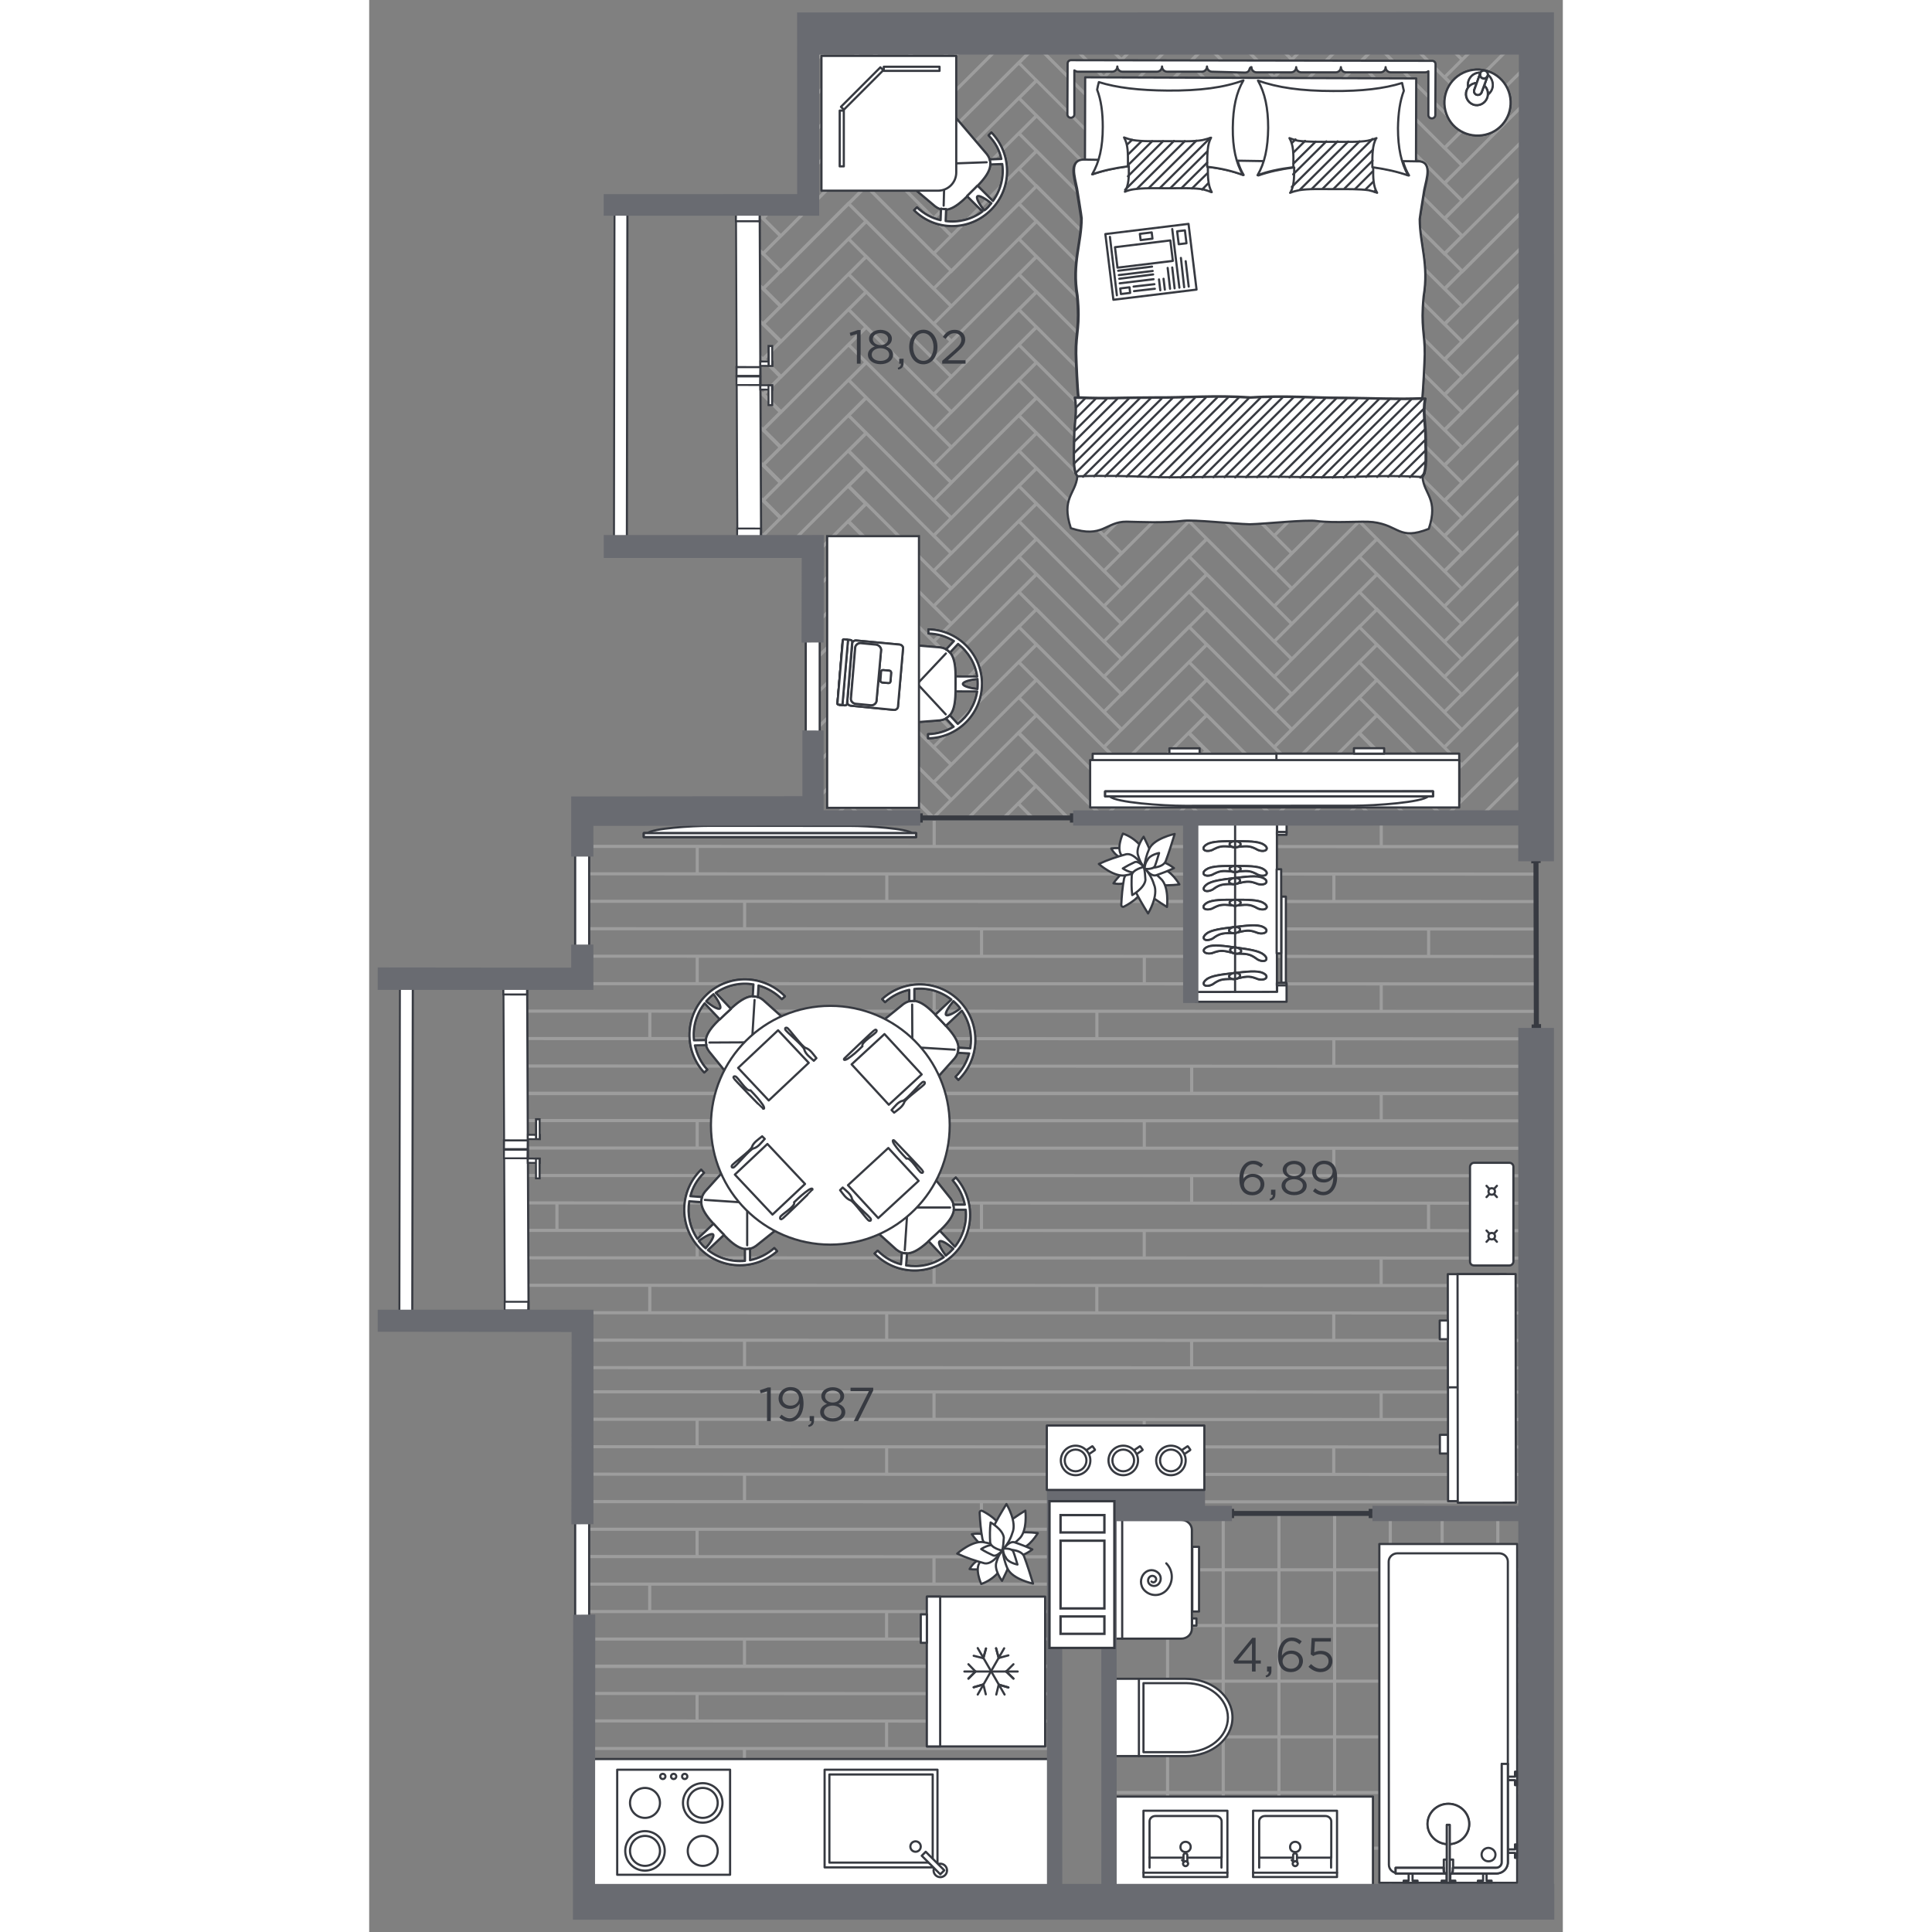 <?xml version="1.0" encoding="UTF-8"?>
<svg id="_Слой_1" data-name="Слой 1" xmlns="http://www.w3.org/2000/svg" viewBox="0 0 549.92 890.08" width="200" height="200">
  <rect x="0" y="0" width="549.92" height="890.08" fill="#808080" stroke="none"/>
  <defs>
    <style>
      .cls-1 {
        stroke-miterlimit: 10;
      }

      .cls-1, .cls-2, .cls-3, .cls-4, .cls-5, .cls-6, .cls-7, .cls-8, .cls-9, .cls-10, .cls-11, .cls-12 {
        fill: #fff;
      }

      .cls-1, .cls-3, .cls-4, .cls-5, .cls-6, .cls-7, .cls-8, .cls-9, .cls-10, .cls-11, .cls-12, .cls-13 {
        stroke: #373a41;
        stroke-linecap: round;
      }

      .cls-3 {
        stroke-width: 1px;
      }

      .cls-3, .cls-4, .cls-5, .cls-6, .cls-7, .cls-8, .cls-9, .cls-10, .cls-11, .cls-12, .cls-13 {
        stroke-linejoin: round;
      }

      .cls-4 {
        fill-rule: evenodd;
      }

      .cls-5 {
        stroke-width: 1px;
      }

      .cls-14 {
        fill: #696b71;
      }

      .cls-15 {
        fill: #bababa;
      }

      .cls-16 {
        fill: #373a41;
      }

      .cls-17 {
        isolation: isolate;
      }

      .cls-17, .cls-18, .cls-13 {
        fill: none;
      }

      .cls-6 {
        stroke-width: 1px;
      }

      .cls-18 {
        opacity: .5;
      }

      .cls-7 {
        stroke-width: 1px;
      }

      .cls-9 {
        stroke-width: 1px;
      }

      .cls-10 {
        stroke-width: 1px;
      }

      .cls-11 {
        stroke-width: 1px;
      }

      .cls-12 {
        stroke-width: 1px;
      }
    </style>
  </defs>
  <g id="_пол" data-name="пол" class="cls-18">
    <g>
      <rect class="cls-15" x="72.35" y="503.11" width="464.63" height="1.44"/>
      <rect class="cls-15" x="465.55" y="377.23" width="1.44" height="12.71"/>
      <rect class="cls-15" x="259.58" y="377.19" width="1.44" height="12.71"/>
      <rect class="cls-15" x="356.4" y="389.79" width="1.44" height="12.71"/>
      <rect class="cls-15" x="150.43" y="389.74" width="1.44" height="12.71"/>
      <rect class="cls-15" x="443.72" y="402.65" width="1.44" height="12.71"/>
      <rect class="cls-15" x="237.75" y="402.6" width="1.44" height="12.71"/>
      <rect class="cls-15" x="378.23" y="415.22" width="1.44" height="12.71"/>
      <rect class="cls-15" x="172.25" y="415.18" width="1.44" height="12.71"/>
      <rect class="cls-15" x="487.38" y="427.84" width="1.44" height="12.71"/>
      <rect class="cls-15" x="281.4" y="427.79" width="1.44" height="12.71"/>
      <rect class="cls-15" x="356.39" y="440.4" width="1.44" height="12.71"/>
      <rect class="cls-15" x="150.42" y="440.35" width="1.44" height="12.71"/>
      <rect class="cls-15" x="465.54" y="453.5" width="1.44" height="12.71"/>
      <rect class="cls-15" x="259.57" y="453.46" width="1.44" height="12.71"/>
      <rect class="cls-15" x="334.55" y="466.07" width="1.44" height="12.71"/>
      <rect class="cls-15" x="128.58" y="466.01" width="1.44" height="12.71"/>
      <rect class="cls-15" x="443.7" y="478.68" width="1.44" height="12.71"/>
      <rect class="cls-15" x="237.73" y="478.63" width="1.44" height="12.71"/>
      <rect class="cls-15" x="378.21" y="491.26" width="1.44" height="12.71"/>
      <rect class="cls-15" x="172.23" y="491.21" width="1.44" height="12.71"/>
      <rect class="cls-15" x="72.35" y="502.94" width="464.63" height="1.44"/>
      <rect class="cls-15" x="465.53" y="503.55" width="1.44" height="12.71"/>
      <rect class="cls-15" x="259.56" y="503.49" width="1.44" height="12.71"/>
      <rect class="cls-15" x="356.38" y="516.1" width="1.44" height="12.71"/>
      <rect class="cls-15" x="150.41" y="516.06" width="1.44" height="12.71"/>
      <rect class="cls-15" x="443.69" y="528.96" width="1.44" height="12.71"/>
      <rect class="cls-15" x="237.72" y="528.92" width="1.44" height="12.71"/>
      <rect class="cls-15" x="378.19" y="541.54" width="1.44" height="12.71"/>
      <rect class="cls-15" x="172.22" y="541.49" width="1.44" height="12.71"/>
      <rect class="cls-15" x="487.34" y="554.15" width="1.44" height="12.71"/>
      <rect class="cls-15" x="281.37" y="554.11" width="1.44" height="12.71"/>
      <rect class="cls-15" x="85.79" y="554.06" width="1.44" height="12.71"/>
      <rect class="cls-15" x="356.36" y="566.72" width="1.44" height="12.71"/>
      <rect class="cls-15" x="150.4" y="566.66" width="1.44" height="12.71"/>
      <rect class="cls-15" x="465.51" y="579.82" width="1.44" height="12.71"/>
      <rect class="cls-15" x="259.53" y="579.78" width="1.44" height="12.71"/>
      <rect class="cls-15" x="334.52" y="592.37" width="1.44" height="12.71"/>
      <rect class="cls-15" x="128.56" y="592.33" width="1.44" height="12.71"/>
      <rect class="cls-15" x="443.67" y="605" width="1.44" height="12.71"/>
      <rect class="cls-15" x="237.7" y="604.95" width="1.44" height="12.71"/>
      <rect class="cls-15" x="378.18" y="617.57" width="1.44" height="12.71"/>
      <rect class="cls-15" x="172.21" y="617.52" width="1.44" height="12.71"/>
      <g>
        <polygon class="cls-15" points="536.98 490.52 536.98 491.96 69.34 491.84 69.34 490.39 72.35 490.4 536.98 490.52"/>
        <polygon class="cls-15" points="536.99 477.87 536.99 479.32 69.35 479.18 69.35 477.74 72.35 477.74 536.99 477.87"/>
        <polygon class="cls-15" points="536.99 465.22 536.99 466.66 69.35 466.54 69.35 465.1 72.36 465.1 536.99 465.22"/>
        <polygon class="cls-15" points="536.99 452.57 536.99 454.02 69.35 453.9 69.35 452.45 72.36 452.45 536.99 452.57"/>
        <polygon class="cls-15" points="536.99 439.93 536.99 441.37 100.12 441.24 100.12 439.81 103.12 439.81 536.99 439.93"/>
        <polygon class="cls-15" points="537 427.28 537 428.72 100.12 428.59 100.12 427.15 103.12 427.15 537 427.28"/>
        <polygon class="cls-15" points="537 414.63 537 416.07 100.12 415.95 100.12 414.51 103.13 414.51 537 414.63"/>
        <polygon class="cls-15" points="537 401.98 537 403.43 100.12 403.29 100.12 401.86 103.13 401.86 537 401.98"/>
        <polygon class="cls-15" points="537 389.33 537 390.77 100.13 390.65 100.13 389.21 103.13 389.21 537 389.33"/>
        <polygon class="cls-15" points="537.01 376.68 537.01 378.13 100.13 378.01 100.13 376.56 103.13 376.57 537.01 376.68"/>
      </g>
      <g>
        <polygon class="cls-15" points="536.96 616.83 536.96 618.28 97.52 618.14 97.52 616.7 100.53 616.7 536.96 616.83"/>
        <polygon class="cls-15" points="536.96 604.18 536.96 605.62 69.32 605.5 69.32 604.06 72.33 604.06 536.96 604.18"/>
        <polygon class="cls-15" points="536.96 591.53 536.96 592.98 69.32 592.86 69.32 591.41 72.33 591.42 536.96 591.53"/>
        <polygon class="cls-15" points="536.97 578.89 536.97 580.33 69.33 580.2 69.33 578.77 72.33 578.77 536.97 578.89"/>
        <polygon class="cls-15" points="536.97 566.23 536.97 567.68 69.33 567.56 69.33 566.11 72.33 566.12 536.97 566.23"/>
        <polygon class="cls-15" points="536.97 553.59 536.97 555.03 69.33 554.91 69.33 553.47 72.34 553.47 536.97 553.59"/>
        <polygon class="cls-15" points="536.97 540.95 536.97 542.39 69.33 542.27 69.33 540.83 72.34 540.83 536.97 540.95"/>
        <polygon class="cls-15" points="536.98 528.29 536.98 529.73 69.34 529.61 69.34 528.17 72.34 528.17 536.98 528.29"/>
        <polygon class="cls-15" points="536.98 515.65 536.98 517.09 69.34 516.97 69.34 515.53 72.34 515.53 536.98 515.65"/>
        <polygon class="cls-15" points="536.96 629.48 536.96 630.92 97.52 630.8 97.52 629.36 100.53 629.36 536.96 629.48"/>
      </g>
      <rect class="cls-15" x="100.49" y="767.03" width="214.11" height="1.44"/>
      <rect class="cls-15" x="465.5" y="641.16" width="1.44" height="12.71"/>
      <rect class="cls-15" x="259.52" y="641.11" width="1.44" height="12.71"/>
      <rect class="cls-15" x="356.35" y="653.72" width="1.44" height="12.71"/>
      <rect class="cls-15" x="150.37" y="653.68" width="1.44" height="12.71"/>
      <rect class="cls-15" x="443.66" y="666.58" width="1.44" height="12.71"/>
      <rect class="cls-15" x="237.69" y="666.53" width="1.44" height="12.71"/>
      <rect class="cls-15" x="378.17" y="679.16" width="1.44" height="12.71"/>
      <rect class="cls-15" x="172.2" y="679.11" width="1.44" height="12.71"/>
      <rect class="cls-15" x="281.34" y="691.73" width="1.44" height="12.71"/>
      <rect class="cls-15" x="150.36" y="704.28" width="1.44" height="12.71"/>
      <rect class="cls-15" x="259.5" y="717.39" width="1.44" height="12.71"/>
      <rect class="cls-15" x="128.53" y="729.95" width="1.44" height="12.71"/>
      <rect class="cls-15" x="237.66" y="742.56" width="1.44" height="12.71"/>
      <rect class="cls-15" x="172.18" y="755.14" width="1.44" height="12.71"/>
      <rect class="cls-15" x="100.49" y="766.88" width="214.11" height="1.44"/>
      <rect class="cls-15" x="259.49" y="767.43" width="1.44" height="12.71"/>
      <rect class="cls-15" x="150.34" y="779.99" width="1.44" height="12.71"/>
      <rect class="cls-15" x="237.65" y="792.85" width="1.44" height="12.71"/>
      <rect class="cls-15" x="172.17" y="805.42" width="1.44" height="12.71"/>
      <rect class="cls-15" x="281.31" y="818.04" width="1.44" height="12.71"/>
      <rect class="cls-15" x="150.33" y="830.6" width="1.44" height="12.71"/>
      <rect class="cls-15" x="259.48" y="843.7" width="1.44" height="12.71"/>
      <g>
        <rect class="cls-15" x="97.5" y="754.39" width="217.12" height="1.44"/>
        <rect class="cls-15" x="97.5" y="741.74" width="217.12" height="1.44"/>
        <rect class="cls-15" x="97.5" y="729.09" width="217.12" height="1.44"/>
        <polygon class="cls-15" points="314.62 716.51 314.62 717.96 97.5 717.82 97.5 716.39 100.51 716.39 314.62 716.51"/>
        <rect class="cls-15" x="97.51" y="703.8" width="217.12" height="1.44"/>
        <polygon class="cls-15" points="536.94 691.21 536.94 692.65 97.51 692.53 97.51 691.09 100.51 691.09 536.94 691.21"/>
        <polygon class="cls-15" points="536.95 678.56 536.95 680.01 97.51 679.87 97.51 678.44 100.52 678.44 536.95 678.56"/>
        <polygon class="cls-15" points="536.95 665.91 536.95 667.35 97.51 667.23 97.51 665.79 100.52 665.79 536.95 665.91"/>
        <polygon class="cls-15" points="536.95 653.26 536.95 654.71 97.52 654.59 97.52 653.14 100.52 653.14 536.95 653.26"/>
        <polygon class="cls-15" points="536.95 640.62 536.95 642.06 97.52 641.94 97.52 640.5 100.53 640.5 536.95 640.62"/>
      </g>
      <g>
        <rect class="cls-15" x="97.46" y="855.4" width="217.12" height="1.44"/>
        <polygon class="cls-15" points="314.6 842.82 314.6 844.26 97.47 844.14 97.47 842.69 100.47 842.69 314.6 842.82"/>
        <rect class="cls-15" x="97.47" y="830.12" width="217.12" height="1.44"/>
        <rect class="cls-15" x="97.47" y="817.46" width="217.12" height="1.44"/>
        <rect class="cls-15" x="97.47" y="804.82" width="217.12" height="1.44"/>
        <polygon class="cls-15" points="314.61 792.23 314.61 793.67 97.48 793.55 97.48 792.11 100.48 792.11 314.61 792.23"/>
        <polygon class="cls-15" points="314.61 779.59 314.61 781.03 97.48 780.9 97.48 779.46 100.48 779.46 314.61 779.59"/>
      </g>
    </g>
    <g>
      <rect class="cls-15" x="339.89" y="850.75" width="189.92" height="1.44"/>
      <rect class="cls-15" x="338.9" y="825.11" width="190.91" height="1.44"/>
      <rect class="cls-15" x="338.9" y="799.46" width="190.91" height="1.44"/>
      <rect class="cls-15" x="338.92" y="773.81" width="190.91" height="1.44"/>
      <rect class="cls-15" x="338.92" y="748.16" width="190.91" height="1.44"/>
      <rect class="cls-15" x="338.93" y="722.5" width="190.91" height="1.44"/>
      <rect class="cls-15" x="338.93" y="696.86" width="190.91" height="1.44"/>
      <rect class="cls-15" x="341.45" y="697.57" width="1.44" height="170.7"/>
      <rect class="cls-15" x="367.1" y="697.57" width="1.44" height="170.7"/>
      <rect class="cls-15" x="392.75" y="697.58" width="1.44" height="170.7"/>
      <rect class="cls-15" x="418.41" y="697.58" width="1.44" height="170.7"/>
      <rect class="cls-15" x="444.06" y="697.59" width="1.44" height="170.7"/>
      <rect class="cls-15" x="469.7" y="697.59" width="1.44" height="170.7"/>
      <rect class="cls-15" x="493.6" y="697.59" width="1.44" height="170.7"/>
      <rect class="cls-15" x="519.25" y="697.59" width="1.44" height="170.7"/>
    </g>
    <polygon class="cls-15" points="512.24 377.12 530.04 359.32 530.04 357.25 510.17 377.12 512.24 377.12"/>
    <polygon class="cls-15" points="526.4 377.12 528.48 377.12 530.04 375.56 530.04 373.49 526.4 377.12"/>
    <g>
      <polygon class="cls-15" points="204.94 29.59 212.57 21.97 210.49 21.97 204.94 27.52 204.94 29.59"/>
      <path class="cls-15" d="m503.62,61.01l26.41-26.41v-2.08l-26.42,26.43-7.11-7.11,7.11-7.11.02.02,22.8-22.8h-2.08l-20.74,20.74-7.1-7.11,13.64-13.64h-2.04l-4.57,4.57-4.56-4.57h-2.04l5.57,5.58-7.11,7.1-12.66-12.68h-2.08l14.72,14.73.02-.02,7.1,7.11-7.11,7.1-28.9-28.92h-2.07l30.95,30.98.02-.02,7.11,7.11-7.11,7.1-31-31.02-.02.02-7.11-7.11,7.06-7.05h-2.21l-5.99,5.98-.02-.02-31.01,31.01-7.08-7.1,7.11-7.1h0l22.78-22.78h-2.08l-20.73,20.73-7.1-7.1,8.07-8.07h-.01s5.55-5.56,5.55-5.56h-2.04l-4.53,4.53-4.51-4.53h-2.04l5.54,5.55-7.1,7.11-12.63-12.64h-2.08l14.7,14.71.02-.02,7.08,7.1-7.11,7.11-28.87-28.89h-2.07l30.93,30.96.02-.02,7.08,7.1-7.1,7.1-30.99-31.01-.02.02-7.11-7.11,7.04-7.04h-2.21l-5.96,5.96-.02-.02-31.01,31.01-7.11-7.11,7.11-7.11.02.02,22.76-22.76h-2.08l-20.64,20.74-7.1-7.11,13.6-13.6h-2.04l-4.54,4.54-4.53-4.54h-2.04l5.54,5.54-7.11,7.1-12.62-12.63h-2.07l14.67,14.7.02-.02,7.1,7.11-7.11,7.1-28.86-28.88h-2.07l30.91,30.94.02-.02,7.1,7.11-7.11,7.1-31-31.02-.02.02-7.1-7.11,7.02-7.02h-2.21l-5.94,5.94-.02-.02-31.01,31.01-7.1-7.11,7.11-7.11.02.02,22.74-22.74h-2.08l-20.68,20.68-7.11-7.11,13.58-13.58h-2.04l-4.5,4.5-4.5-4.5h-2.04l5.51,5.51-7.11,7.1-12.61-12.62h-2.08l14.66,14.67.02-.02,7.11,7.11-7.11,7.1-28.83-28.87h-2.08l30.9,30.92.02-.02,7.1,7.11-7.11,7.1-31-31.02-.02.02-7.1-7.11,7.01-7h-2.2l-5.92,5.92-.02-.02-15.88,15.88v2.08l15.89-15.89,7.1,7.11-7.11,7.11-.02-.02-15.87,15.87v2.08l15.89-15.89,7.1,7.11-7.11,7.11-.02-.02-15.87,15.87v2.08l15.89-15.89,7.1,7.11-7.11,7.11-.02-.02-15.87,15.87v2.08l15.88-15.88,7.11,7.11-7.06,7.06-.07-.07-31.05,31.05-7.05-7.06,7.11-7.11.02.02,11.04-11.04h-2.08l-8.98,8.99-7.11-7.11,1.88-1.88h-2.1l-.92.92-.91-.92h-1.23v.85l2.12,2.13.02-.02,7.1,7.11-7.06,7.05-2.19-2.19v2.16l2.12,2.12.07-.07,7.06,7.06-7.11,7.1-2.13-2.13v2.08l2.12,2.12.02-.02,7.1,7.11-7.11,7.1-2.13-2.13v2.08l2.11,2.11.02-.02,7.11,7.11-7.11,7.1-2.12-2.13v2.08l2.11,2.11.02-.02,7.1,7.11-7.11,7.1-2.12-2.12v2.08l2.1,2.11.02-.02,7.11,7.11-7.11,7.1-2.12-2.12v2.08l2.1,2.1.02-.02,7.1,7.11-7.12,7.12-2.1-2.1v2.05l9.22,9.23-7.11,7.1-2.11-2.11v2.08l2.09,2.09.02-.02,7.1,7.11-7.11,7.1-2.11-2.11v2.08l1.8,1.81h2.25l-.81-.81,7.11-7.11.02.02,31.01-31.01,7.1,7.11-7.11,7.11-.02-.02-24.73,24.73h2.08l22.66-22.66,7.1,7.11-7.11,7.11-.02-.02-15.83,15.83v2.08l15.84-15.84,7.11,7.11-7.11,7.11-.02-.02-15.82,15.82v2.08l15.84-15.84,7.1,7.11-7.11,7.11-.02-.02-15.82,15.82v2.08l15.84-15.84,7.1,7.1-7.06,7.06-.07-.07-15.82,15.82v2.16l15.88-15.87,7.05,7.05-7.11,7.11-.02-.02-15.81,15.81v2.08l15.83-15.83,7.11,7.11-7.11,7.11-.02-.02-15.81,15.81v2.08l15.82-15.82,7.1,7.11-7.11,7.11-.02-.02-15.8,15.81v2.08l15.82-15.82,7.1,7.11-7.11,7.11-.02-.02-15.8,15.8v2.08l15.82-15.82,7.1,7.11-7.11,7.11-.02-.02-8.21,8.21h2.08l6.14-6.15,6.15,6.15h2.08l-7.11-7.11,7.11-7.1,14.19,14.21h2.08l-16.25-16.27-.02.02-7.1-7.11,7.11-7.1,30.43,30.45h2.21l-.53-.53,7.11-7.11.02.02,31.01-31.01,7.1,7.11-7.11,7.11-.02-.02-24.43,24.43h2.08l22.37-22.37,7.1,7.1-7.11,7.11-.02-.02-8.18,8.18h2.08l6.13-6.13,6.13,6.13h2.08l-7.08-7.1,7.11-7.1,14.17,14.18h2.08l-16.23-16.25-.02.02-7.11-7.11,7.11-7.1,30.4,30.44h2.22l-.51-.51,7.11-7.11.02.02,31.01-31.01,7.1,7.11-7.11,7.11-.02-.02-24.41,24.42h2.08l22.35-22.35,7.1,7.1-7.11,7.11-.02-.02-8.16,8.16h2.08l6.11-6.11,6.11,6.11h2.08l-7.06-7.07,7.11-7.1,14.16,14.17h2.08l-16.21-16.22-.02.02-7.1-7.11,7.11-7.1,30.38,30.42h2.16l-.47-.47,7.11-7.11h0l31.01-31.01,7.1,7.11-7.11,7.11-.02-.02-24.38,24.4h2.08l22.33-22.33,7.1,7.1-7.11,7.11-.02-.02-8.14,8.15h2.08l6.09-6.09,6.09,6.09h2.08l-7.04-7.05,7.11-7.1,14.14,14.15h2.08l-16.19-16.2-.02.02-7.11-7.11,7.11-7.1,30.37,30.39h2.21l-.47-.47,7.11-7.11.02.02,26.48-26.48v-2.08l-26.5,26.5-7.1-7.11,7.11-7.11.02.02,26.48-26.48v-2.08l-26.49,26.49-7.11-7.11,7.11-7.11.02.02,26.48-26.48v-2.08l-26.49,26.49-7.1-7.11,7.06-7.06.07.07,26.47-26.47v-2.16l-26.54,26.54-7.06-7.06,7.11-7.11.02.02,26.47-26.47v-2.08l-26.48,26.49-7.1-7.11,7.11-7.11.02.02,26.46-26.46v-2.08l-26.48,26.48-7.11-7.11,7.11-7.11.02.02,26.46-26.46v-2.08l-26.48,26.48-6.96-7.07,7.11-7.11.02.02,26.46-26.46v-2.08l-26.47,26.47-7.11-7.11,7.11-7.11.02.02,26.45-26.45v-2.08l-26.47,26.47-7.1-7.11,33.57-33.57v-2.05l-26.45,26.45-7.12-7.12,7.11-7.11.02.02,26.45-26.45v-2.08l-26.46,26.46-7.1-7.11,7.11-7.11.02.02,26.44-26.44v-2.08l-26.46,26.46-7.11-7.11,7.11-7.11.02.02,26.44-26.44v-2.08l-26.45,26.45-7.1-7.11,7.11-7.11.02.02,26.43-26.43v-2.08l-26.45,26.45-7.11-7.11,7.11-7.11.02.02,26.43-26.43v-2.07l-26.45,26.44-7.1-7.11,7.06-7.06.07.07,26.42-26.43v-2.16l-26.48,26.48-7.06-7.06,7.11-7.11.02.02,26.42-26.42v-2.07l-26.44,26.44-7.1-7.11,7.11-7.11.02.02,26.42-26.42v-2.08l-26.49,26.45-7.11-7.11,7.11-7.11.02.02,26.41-26.41v-2.07l-26.43,26.43-7.1-7.11,7.11-7.11h.01Zm-78.46-.02h0l31.01-31.01,7.11,7.11-7.11,7.11-.02-.02-31.01,31.01-7.1-7.1,7.12-7.1Zm-47.47,210.59l-31.01,31.01-7.1-7.11,7.11-7.11.02.02,31.01-31.01,7.1,7.11-7.11,7.11-.02-.02Zm7.12,9.16l-7.06,7.06-.07-.07-31.05,31.05-7.06-7.06,7.11-7.11.02.02,31.01-31.01,7.11,7.11Zm-7.12-25.41l-31.01,31.01-7.11-7.11,7.11-7.11.02.02,31.01-31.01,7.11,7.11-7.11,7.11-.02-.02Zm0-16.25l-31.01,31.01-7.1-7.11,7.11-7.11.02.02,31.01-31.01,7.1,7.1-7.11,7.11h-.02Zm.01-16.25l-31.01,31.01-7.11-7.11,7.11-7.11.02.02,31.01-31.01,7.1,7.11-7.11,7.11v-.02Zm0-16.26l-31.01,31.01-7.1-7.11,38.11-38.11,7.12,7.12-7.11,7.11h-.02Zm-30.98,14.73l-7.12-7.12,7.11-7.11.02.02,31.01-31.01,7.1,7.11-38.11,38.1Zm-8.24-54.77l.02-.02,7.1,7.11-7.11,7.1-31-31.02-.02.02-7.1-7.11,7.11-7.1,31,31.02Zm-38.09-40.17l7.11-7.1,31,31.02.02-.02,7.11,7.11-7.11,7.1-31-31.02-.02.02-7.11-7.11Zm38.08,56.41l.02-.02,7.11,7.11-7.11,7.1-31-31.02-.02.02-7.11-7.11,7.11-7.1,31,31.02Zm0,16.25l.02-.02,7.1,7.11-7.12,7.12-38.09-38.13,7.11-7.1,30.99,31.02Zm39.24-25l-31.01,31.01-7.1-7.11,7.11-7.11.02.02,31.01-31.01,7.1,7.11-7.11,7.11-.02-.02Zm0-16.25l-31.01,31.01-7.11-7.11,7.11-7.11.02.02,31.01-31.01,7.1,7.1-7.11,7.11h-.01Zm.01-16.25l-31.01,31.01-7.1-7.11,7.11-7.11.02.02,31.01-31.01,7.1,7.11-7.11,7.11-.02-.02Zm0-16.25l-31.01,31.01-7.11-7.11,7.11-7.11.02.02,31.01-31.01,7.11,7.11-7.11,7.11-.02-.02Zm0-16.25l-31.01,31.01-7.1-7.11,7.06-7.06.07.07,31.05-31.05,7.05,7.05-7.11,7.11h-.02Zm.01-16.25l-31.05,31.05-7.06-7.06,7.11-7.11.02.02,31.01-31.01,7.11,7.11-7.06,7.06-.07-.07Zm0-16.16l-31.01,31.01-7.1-7.11,7.11-7.11.02.02,31.01-31.01,7.1,7.1-7.11,7.11h-.02Zm-32.12,32.1l-7.06,7.05-31.04-31.06-.07.07-7.05-7.06,7.11-7.1,31,31.02.02-.02,7.1,7.11Zm-7.12,9.15l.07-.07,7.06,7.06-7.11,7.1-31-31.02-.02.02-7.11-7.11,7.06-7.05,31.04,31.06Zm0,16.16l.02-.02,7.1,7.11-7.11,7.1-31-31.02-.02.02-7.1-7.11,7.11-7.1,31,31.02Zm-32.12-15.86l-7.11,7.11-.02-.02-31.01,31.01-7.1-7.11,7.11-7.11.02.02,31.01-31.01,7.1,7.11Zm-38.11,40.16l31.01-31.01,7.1,7.11-7.11,7.11-.02-.02-31.01,31.01-7.11-7.11,7.11-7.11.03.02Zm0,16.25l31.01-31.01,7.1,7.1-7.11,7.11-.02-.02-31.01,31.01-7.1-7.11,7.11-7.11.02.03Zm0,16.25l31.01-31.01,7.11,7.11-7.11,7.11-.02-.02-31.01,31.01-7.11-7.11,7.11-7.11.02.02Zm-.01,16.25l31.01-31.01,7.1,7.11-38.11,38.1-7.12-7.12,7.11-7.11.02.02Zm39.25-22.78l38.09,38.13-7.11,7.1-31-31.02-.02.02-7.11-7.11,7.14-7.12Zm30.98,47.28l.02-.02,7.1,7.11-7.11,7.1-31-31.02-.02.02-7.1-7.11,7.11-7.1,31,31.02Zm-.01,16.26l.02-.02,7.11,7.11-7.11,7.1-31-31.02-.02.02-7.11-7.11,7.11-7.1,31,31.02Zm0,16.25l.02-.02,7.1,7.11-7.11,7.1-31-31.02-.02.02-7.1-7.11,7.11-7.1,31,31.02Zm-.01,16.25l.02-.02,7.11,7.11-7.11,7.1-31-31.02-.02.02-7.11-7.11,7.11-7.1,31,31.02Zm0,16.25l.02-.02,7.1,7.11-7.06,7.05-31.04-31.06-.07.07-7.05-7.06,7.11-7.1,31,31.02Zm0,16.25l.07-.07,7.05,7.06-7.11,7.1-31-31.02-.02.02-7.11-7.11,7.06-7.05,31.05,31.06Zm0,16.16l.02-.02,7.1,7.11-7.11,7.1-31-31.02-.02.02-7.1-7.11,7.11-7.1,31,31.02Zm1.12-1.1l7.06-7.06.07.07,31.05-31.05,7.05,7.06-7.11,7.11-.02-.02-31.01,31.01-7.1-7.11Zm46.34-29.91l31,31.02.02-.02,7.08,7.1-7.11,7.1-30.99-31.01-.02.02-7.11-7.11,7.12-7.1Zm31.01,28.95l-30.99-31.01-.02.02-7.1-7.11,7.06-7.05,31.04,31.06.07-.07,7.04,7.04-7.11,7.11Zm.04-16.2l-31.03-31.05-.07.07-7.05-7.06,7.11-7.1,31,31.02.02-.02,7.08,7.1-7.06,7.05Zm-.04-16.2l-30.99-31.01-.02.02-7.1-7.11,7.11-7.1,31,31.02.02-.02,7.08,7.1-7.11,7.1Zm.01-16.25l-30.99-31.01-.02.02-7.11-7.11,7.11-7.1,31,31.02.02-.02,7.08,7.1-7.1,7.1Zm0-16.25l-30.99-31.01-.02.02-7.1-7.11,7.11-7.1,31,31.02.02-.02,7.08,7.1-7.11,7.1Zm0-16.25l-30.99-31.01-.02.02-7.11-7.11,7.11-7.1,31,31.02.02-.02,7.08,7.1-7.1,7.1Zm.01-16.25l-30.99-31.01-.02.02-7.1-7.11,7.12-7.12,38.08,38.11-7.1,7.1Zm-38.1-54.4l7.11-7.1,31,31.02.02-.02,7.08,7.1-7.12,7.12-38.09-38.11Zm38.1,21.86l-30.99-31.01-.02.02-7.1-7.11,7.11-7.1,31,31.02.02-.02,7.08,7.1-7.11,7.1Zm.01-16.25l-30.99-31.01-.02.02-7.1-7.11,7.11-7.1,31,31.02.02-.02,7.08,7.1-7.11,7.1Zm0-16.26l-30.99-31.01-.02.02-7.1-7.11,7.11-7.1,31,31.02.02-.02,7.08,7.1-7.11,7.1Zm0-16.25l-30.99-31.01-.02.02-7.1-7.11,7.11-7.1,31,31.02.02-.02,7.1,7.1-7.12,7.1Zm.01-16.25l-30.99-31.01-.02.02-7.1-7.11,7.06-7.05,31.04,31.06.07-.07,7.04,7.05-7.11,7.1Zm.04-16.2l-31.03-31.06-.07.07-7.05-7.06,7.11-7.1,30.99,31.02.02-.02,7.08,7.1-7.05,7.06Zm-.04-16.2l-30.99-31.01-.02.02-7.11-7.11,7.11-7.1,31,31.02.02-.02,7.08,7.1-7.1,7.1Zm-39.21-39.17l-.02-.02-31.01,31.01-7.11-7.11,7.11-7.11.02.02,31.01-31.01,7.1,7.11-7.1,7.11Zm-32.13,32.06l-7.11,7.1-31-31.02-.02.02-7.1-7.11,7.11-7.1,31,31.02.02-.02,7.1,7.11Zm-46.33-32.08l-.02-.02-31.01,31.01-7.1-7.11,7.11-7.11.02.02,31.01-31.01,7.1,7.11-7.11,7.11Zm-31.01,33.05l31.01-31.01,7.1,7.1-7.11,7.11-.02-.02-31.01,31.01-7.11-7.11,7.11-7.11.03.03Zm-.01,16.23l31.01-31.01,7.1,7.11-7.06,7.06-.07-.07-31.05,31.05-7.05-7.06,7.11-7.11.02.02Zm0,16.26l31.05-31.05,7.05,7.05-7.11,7.11-.02-.02-31.01,31.01-7.11-7.11,7.06-7.06.08.08Zm-1.12,15.18l-7.11,7.1-31-31.02-.02.02-7.11-7.11,7.11-7.1,31,31.02.02-.02,7.11,7.11Zm-7.12,9.15l.02-.02,7.1,7.11-7.11,7.1-31-31.02-.02.02-7.1-7.11,7.11-7.1,31,31.02Zm-.01,16.25l.02-.02,7.11,7.11-7.11,7.1-31-31.02-.02.02-7.11-7.11,7.11-7.1,31,31.02Zm0,16.25l.02-.02,7.1,7.11-7.11,7.1-31-31.02-.02.02-7.1-7.11,7.11-7.1,31,31.02Zm0,16.26l.02-.02,7.11,7.11-7.12,7.12-38.09-38.13,7.11-7.1,30.98,31.02Zm7.11,23.39l-7.11,7.1-31-31.02-.02.02-7.1-7.11,7.12-7.12,38.1,38.13Zm32.11-30.04l7.12,7.12-7.11,7.11-.02-.02-31.01,31.01-7.11-7.11,38.13-38.1Zm-30.99,47.26l31.01-31.01,7.1,7.11-7.11,7.11-.02-.02-31.01,31.01-7.1-7.11,7.11-7.11.02.02Zm-.01,16.25l31.01-31.01,7.1,7.1-7.11,7.11-.02-.02-31.01,31.01-7.11-7.11,7.11-7.11.03.03Zm0,16.25l31.01-31.01,7.1,7.11-7.11,7.11-.02-.02-31.01,31.01-7.1-7.11,7.11-7.11.02.02Zm0,16.25l31.01-31.01,7.1,7.11-7.11,7.11-.02-.02-31,31.01-7.1-7.11,7.11-7.11v.02Zm-.01,16.26l31.01-31.01,7.1,7.1-7.06,7.06-.07-.07-31.05,31.05-7.05-7.06,7.11-7.11.02.03Zm0,16.25l31.05-31.05,7.05,7.06-7.11,7.11-.02-.02-31,31-7.11-7.11,7.06-7.06.07.08Zm-.01,16.15l31.01-31.01,7.1,7.11-7.11,7.11-.02-.02-31.01,31.01-7.1-7.11,7.11-7.11.02.02Zm39.24-22.81l31,31.02.02-.02,7.1,7.11-7.11,7.1-31-31.02-.02.02-7.11-7.11,7.12-7.1Zm32.12,29.92l7.11-7.11.02.02,31.01-31.01,7.1,7.1-7.11,7.11-.02-.02-31.01,31.01-7.1-7.1Zm46.34-29.9l31,31.02.02-.02,7.08,7.1-7.11,7.1-30.99-31.01-.02.02-7.1-7.11,7.11-7.1Zm32.07,29.93l7.11-7.11h0l31.01-31.01,7.1,7.1-7.11,7.11-.02-.02-31.01,31.01-7.07-7.07Zm38.1-40.17l-31.01,31.01-7.08-7.1,7.06-7.05.04.04,31.05-31.05,7.05,7.06-7.11,7.11v-.02Zm0-16.25l-31.05,31.05-7.04-7.04,7.11-7.11h0l31.01-31.01,7.1,7.1-7.06,7.06-.05-.05Zm.01-16.16l-31.01,31.01-7.08-7.1,7.11-7.1h0l31.01-31.01,7.11,7.11-7.11,7.11-.02-.02Zm0-16.23l-31.01,31.01-7.1-7.1,7.11-7.1,31.01-31.01,7.1,7.11-7.11,7.11v-.02Zm0-16.26l-31.01,31.01-7.08-7.1,7.11-7.1h0l31.01-31.01,7.1,7.1-7.11,7.11h-.01Zm0-16.25l-31.01,31.01-7.08-7.1,7.11-7.1h0l31.01-31.01,7.1,7.11-7.11,7.11v-.02Zm.01-16.25l-31.01,31.01-7.08-7.1,8.07-8.07h-.01s30.03-30.05,30.03-30.05l7.12,7.12-7.11,7.11h-.01Zm-30.99,14.73l-7.11-7.11,7.11-7.1h0l31.01-31.01,7.1,7.11-38.1,38.1Zm31-47.28l-31.01,31.01-7.08-7.1,7.11-7.11h0l31.01-31.01,7.11,7.11-7.11,7.11h-.02Zm0-16.25l-31.01,31.01-7.08-7.1,7.11-7.11h0l31.01-31.01,7.1,7.1-7.11,7.11h-.01Zm0-16.25l-31.01,31.01-7.1-7.1,7.11-7.1h0l31.01-31.01,7.1,7.11-7.11,7.11v-.02Zm0-16.26l-31.01,31.01-7.08-7.1,7.11-7.11h0l31.01-31.01,7.1,7.11-7.11,7.11h-.01Zm.01-16.23l-31.01,31.01-7.1-7.1,7.06-7.05.04.04,31.05-31.05,7.05,7.05-7.11,7.11h0Zm0-16.26l-31.05,31.05-7.04-7.04,7.11-7.11h0l31.01-31.01,7.1,7.11-7.06,7.06-.05-.07Zm.01-16.15l-31.01,31.01-7.1-7.1,7.11-7.1h0l31.01-31.01,7.1,7.1-7.11,7.11h0Zm0-16.26l-31.01,31.01-7.08-7.1,7.11-7.1h0l31.01-31.01,7.1,7.11-7.11,7.11v-.02Zm-39.18,8.75l.02-.02,7.08,7.1-7.11,7.11-30.99-31.01-.02.02-7.1-7.11,7.11-7.1,31,31.01Zm-70.23-8.22l.02.02,31.01-31.01,7.1,7.11-7.11,7.11-.02-.02-31.01,31.01-7.1-7.11,7.11-7.11Zm-8.23,8.21l.02-.02,7.1,7.11-7.11,7.1-31-31.02-.02.02-7.1-7.11,7.11-7.1,31,31.02Zm-70.23-8.22l.02.02,31.01-31.01,7.11,7.11-7.11,7.11-.02-.02-31.01,31.01-7.11-7.11,7.11-7.11Zm-46.32-15.73l7.11-7.1,31,31.02.02-.02,7.11,7.11-7.11,7.1-31-31.02-.02.02-7.11-7.11Zm0,16.25l7.11-7.1,31,31.02.02-.02,7.1,7.11-7.11,7.1-31-31.02-.02.02-7.1-7.11Zm-.01,16.25l7.11-7.1,31,31.02.02-.02,7.1,7.11-7.06,7.05-31.04-31.06-.07.07-7.05-7.06Zm7.06,9.11l31.04,31.06.07-.07,7.05,7.06-7.11,7.1-31-31.02-.02.02-7.1-7.11,7.06-7.05Zm-46.31,46.11l7.06-7.06.07.07,31.05-31.05,7.05,7.05-7.11,7.11-.02-.02-31.01,31.01-7.1-7.1Zm0,16.25l7.11-7.11.02.02,31.01-31.01,7.11,7.11-7.11,7.11-.02-.02-31.01,31.01-7.11-7.11Zm-.01,16.25l7.11-7.11.02.02,31.01-31.01,7.1,7.1-7.11,7.11-.02-.02-31.01,31.01-7.1-7.1Zm0,16.25l7.11-7.11.02.02,31.01-31.01,7.11,7.11-7.11,7.11-.02-.02-31.02,31.01-7.1-7.11Zm0,16.25l7.11-7.11.02.02,31.01-31.01,7.1,7.11-7.11,7.11-.02-.02-31.01,31.01-7.1-7.11Zm-.01,16.25l7.11-7.11.02.02,31.01-31.01,7.1,7.1-38.11,38.11-7.12-7.12Zm38.1-7.6l-31.01,31.01-7.11-7.11,38.11-38.11,7.12,7.12-7.11,7.11h-.01Zm1.14,1.1l7.11-7.1,31,31.02.02-.02,7.1,7.11-7.11,7.1-31-31.02-.02.02-7.1-7.11Zm-.01,16.25l7.11-7.1,31,31.02.02-.02,7.1,7.11-7.11,7.1-31-31.02-.02.02-7.1-7.11Zm0,16.25l7.11-7.1,31,31.02.02-.02,7.1,7.11-7.11,7.1-31-31.02-.02.02-7.1-7.11Zm0,16.25l7.11-7.1,31,31.02.02-.02,7.1,7.11-7.11,7.1-31-31.02-.02.02-7.1-7.11Zm-.01,16.26l7.11-7.1,31,31.02.02-.02,7.1,7.11-7.06,7.05-31.04-31.06-.07.07-7.05-7.06Zm0,16.15l7.06-7.05,31.04,31.06.07-.07,7.05,7.06-7.11,7.1-31-31.02-.02.02-7.1-7.11Zm0,16.25l7.11-7.1,31,31.02.02-.02,7.1,7.11-7.11,7.1-31-31.02-.02.02-7.1-7.11Zm-.01,16.25l7.11-7.1,31,31.02.02-.02,7.11,7.11-7.11,7.1-31-31.02-.02.02-7.11-7.11Zm38.11,54.36l-31-31.02-.02.02-7.11-7.11,7.11-7.1,31,31.02.02-.02,7.1,7.11-7.1,7.1Zm39.2-39.19l-31.01,31.01-7.1-7.11,7.11-7.11.02.02,31.01-31.01,7.11,7.11-7.11,7.11-.03-.02Zm39.25,39.21l-31-31.02-.02.02-7.1-7.11,7.11-7.1,31,31.02.02-.02,7.1,7.11-7.11,7.1Zm39.21-39.19l-31.01,31.01-7.1-7.11,7.11-7.11.02.02,31.01-31.01,7.1,7.11-7.11,7.11-.02-.02Zm39.24,39.19l-30.99-31.01-.02.02-7.11-7.11,7.11-7.1,31,31.02.02-.02,7.08,7.1-7.1,7.1Zm39.18-39.17l-31.01,31.01-7.08-7.1,7.11-7.11h0l31.01-31.01,7.11,7.11-7.11,7.11h-.02Zm46.35,32.11l-7.11,7.1-31-31.02-.02.02-7.1-7.11,7.11-7.1,31,31.02.02-.02,7.1,7.11Zm0-16.25l-7.11,7.1-31-31.02-.02.02-7.11-7.11,7.11-7.1,31,31.02.02-.02,7.11,7.11Zm.01-16.25l-7.11,7.1-31-31.02-.02.02-7.1-7.11,7.11-7.1,31,31.02.02-.02,7.1,7.11Zm0-16.26l-7.11,7.1-31-31.02-.02.02-7.11-7.11,7.06-7.05,31.04,31.06.07-.07,7.06,7.06Zm0-16.15l-7.06,7.05-31.04-31.06-.07.07-7.05-7.06,7.11-7.1,31,31.02.02-.02,7.1,7.11Zm.01-16.26l-7.11,7.1-31-31.02-.02.02-7.11-7.11,7.11-7.1,31,31.02.02-.02,7.11,7.11Zm0-16.25l-7.11,7.1-31-31.02-.02.02-7.1-7.11,7.11-7.1,31,31.02.02-.02,7.1,7.11Zm0-16.25l-7.11,7.1-31-31.02-.02.02-7.11-7.11,7.11-7.1,31,31.02.02-.02,7.11,7.11Zm.01-16.25l-7.11,7.1-31-31.02-.02.02-7.1-7.11,7.11-7.1,31,31.02.02-.02,7.1,7.11Zm0-16.25l-7.11,7.1-31-31.02-.02.02-7.11-7.11,7.12-7.12,38.11,38.13Zm0-16.3l-7.12,7.12-38.09-38.13,7.11-7.1,31,31.02.02-.02,7.08,7.11Zm.01-16.25l-7.11,7.1-31-31.02-.02.02-7.11-7.11,7.11-7.1,31,31.02.02-.02,7.11,7.11Zm0-16.25l-7.11,7.1-31-31.02-.02.02-7.1-7.11,7.11-7.1,31,31.02.02-.02,7.1,7.11Zm0-16.25l-7.11,7.1-31-31.02-.02.02-7.11-7.11,7.11-7.1,31,31.02.02-.02,7.11,7.11Zm.01-16.26l-7.11,7.1-31-31.01-.02.02-7.1-7.11,7.11-7.1,31,31.02.02-.02,7.1,7.1Zm0-16.25l-7.11,7.1-31-31.02-.02.02-7.11-7.11,7.06-7.05,31.04,31.06.07-.07,7.06,7.06Zm0-16.15l-7.06,7.05-31.04-31.06-.07.07-7.05-7.06,7.11-7.1,31,31.02.02-.02,7.1,7.11Zm.01-16.25l-7.11,7.1-31-31.02-.02.02-7.11-7.11,7.11-7.1,31,31.02.02-.02,7.11,7.11Zm0-16.26l-7.11,7.1-31-31.02-.02.02-7.1-7.11,7.11-7.1,31,31.02.02-.02,7.1,7.11Z"/>
    </g>
  </g>
  <rect class="cls-1" x="99.86" y="810.39" width="213.74" height="60.07"/>
  <rect class="cls-8" x="94.9" y="697.88" width="6.45" height="49.33"/>
  <rect class="cls-8" x="94.9" y="389.21" width="6.45" height="49.33"/>
  <rect class="cls-8" x="201.12" y="290.57" width="6.45" height="49.33"/>
  <g>
    <g>
      <polygon class="cls-2" points="169.58 247.7 168.99 97.87 179.93 97.94 180.51 247.76 169.58 247.7"/>
      <path class="cls-16" d="m169.43,98.37h10s.64,148.9.64,148.9h-10s-.64-148.9-.64-148.9m-.86-.9l.62,150.75,11.86.03-.62-150.75-11.86-.03h0Z"/>
    </g>
    <g>
      <rect class="cls-2" x="172.56" y="94.32" width="3.94" height="11.01" transform="translate(74.27 274.11) rotate(-89.86)"/>
      <path class="cls-16" d="m169.43,98.37h10s-.04,3.07-.04,3.07h-10s.04-3.07.04-3.07m-.96-.89l.03,4.9,11.86.03-.03-4.9-11.86-.03h0Z"/>
    </g>
    <g>
      <rect class="cls-2" x="173.2" y="239.95" width="3.94" height="11.01" transform="translate(-70.72 420.01) rotate(-89.86)"/>
      <path class="cls-16" d="m169.98,243.94h10s-.04,3.07-.04,3.07h-10s.04-3.07.04-3.07m-.86-.9l.03,4.9,11.86.03-.03-4.9-11.86-.03h0Z"/>
    </g>
    <g>
      <rect class="cls-2" x="172.81" y="170.01" width="3.94" height="11.01" transform="translate(-1.2 349.82) rotate(-89.85)"/>
      <path class="cls-16" d="m169.67,173.89h10s-.04,3.07-.04,3.07h-10s.04-3.07.04-3.07m-.88-.99l.03,4.9,11.86.03-.03-4.9-11.86-.03h0Z"/>
    </g>
    <g>
      <rect class="cls-2" x="172.87" y="165.56" width="3.94" height="11.01" transform="translate(3.34 345.48) rotate(-89.86)"/>
      <path class="cls-16" d="m169.73,169.62h10s-.04,3.07-.04,3.07h-10s.04-3.07.04-3.07m-.97-.98l.03,4.9,11.86.03-.03-4.9-11.86-.03h0Z"/>
    </g>
    <g>
      <rect class="cls-2" x="181.9" y="164.76" width="2.02" height="5.41" transform="translate(14.88 349.86) rotate(-89.82)"/>
      <path class="cls-16" d="m180.66,167l4.54.02-.03,1.12-4.54-.02.03-1.12m-.86-.9l.03,2.87,6.39.04-.03-2.87-6.39-.04h0Z"/>
    </g>
    <g>
      <rect class="cls-2" x="180.07" y="162.98" width="9.17" height="1.65" transform="translate(20.39 348.06) rotate(-89.86)"/>
      <path class="cls-16" d="m184.5,159.9h.74s.03,8.23.03,8.23h-.74s-.03-8.23-.03-8.23m-.97-.98v10s2.59.01,2.59.01v-10s-2.59-.01-2.59-.01h0Z"/>
    </g>
    <g>
      <rect class="cls-2" x="181.95" y="175.93" width="2.02" height="5.41" transform="translate(3.82 361.12) rotate(-89.85)"/>
      <path class="cls-16" d="m180.69,177.92l4.54.02-.03,1.12-4.54-.02.03-1.12m-.96-.89l.03,2.87,6.39.04-.03-2.87-6.39-.04h0Z"/>
    </g>
    <g>
      <rect class="cls-2" x="180.1" y="181.12" width="9.17" height="1.65" transform="translate(2.28 366.17) rotate(-89.86)"/>
      <path class="cls-16" d="m184.4,177.97h.74s.03,8.23.03,8.23h-.74s-.03-8.23-.03-8.23m-.86-.9v10s2.59.01,2.59.01v-10s-2.59-.01-2.59-.01h0Z"/>
    </g>
  </g>
  <g>
    <polygon class="cls-2" points="112.73 250.65 113.03 98.07 118.96 98.1 118.66 250.68 112.73 250.65"/>
    <path class="cls-16" d="m113.47,98.57l5.01.06-.24,151.64-5.01-.06.24-151.64m-.86-.9l-.27,153.5h6.85s.27-153.5.27-153.5h-6.85Z"/>
  </g>
  <g>
    <g>
      <polygon class="cls-2" points="62.45 603.94 61.86 454.12 72.79 454.18 73.38 604.01 62.45 603.94"/>
      <path class="cls-16" d="m62.3,454.61h10s.64,148.9.64,148.9h-10s-.64-148.9-.64-148.9m-.86-.9l.62,150.75,11.86.03-.62-150.75-11.86-.03h0Z"/>
    </g>
    <g>
      <rect class="cls-2" x="65.43" y="450.57" width="3.94" height="11.01" transform="translate(-388.84 522.34) rotate(-89.86)"/>
      <path class="cls-16" d="m62.3,454.61h10s-.04,3.07-.04,3.07h-10s.04-3.07.04-3.07m-.96-.89l.03,4.9,11.86.03-.03-4.9-11.86-.03h0Z"/>
    </g>
    <g>
      <rect class="cls-2" x="66.06" y="596.2" width="3.94" height="11.01" transform="translate(-533.83 668.24) rotate(-89.86)"/>
      <path class="cls-16" d="m62.85,600.18h10s-.04,3.07-.04,3.07h-10s.04-3.07.04-3.07m-.86-.9l.03,4.9,11.86.03-.03-4.9-11.86-.03h0Z"/>
    </g>
    <g>
      <rect class="cls-2" x="65.68" y="526.25" width="3.94" height="11.01" transform="translate(-464.28 597.97) rotate(-89.85)"/>
      <path class="cls-16" d="m62.54,530.13h10s-.04,3.07-.04,3.07h-10s.04-3.07.04-3.07m-.88-.99l.03,4.9,11.86.03-.03-4.9-11.86-.03h0Z"/>
    </g>
    <g>
      <rect class="cls-2" x="65.74" y="521.8" width="3.94" height="11.01" transform="translate(-459.77 593.7) rotate(-89.86)"/>
      <path class="cls-16" d="m62.59,525.87h10s-.04,3.07-.04,3.07h-10s.04-3.07.04-3.07m-.97-.98l.03,4.9,11.86.03-.03-4.9-11.86-.03h0Z"/>
    </g>
    <g>
      <rect class="cls-2" x="74.77" y="521.01" width="2.02" height="5.41" transform="translate(-448.17 597.87) rotate(-89.82)"/>
      <path class="cls-16" d="m73.53,523.25l4.54.02-.03,1.12-4.54-.02.03-1.12m-.86-.9l.03,2.87,6.39.04-.03-2.87-6.39-.04h0Z"/>
    </g>
    <g>
      <rect class="cls-2" x="72.94" y="519.23" width="9.17" height="1.65" transform="translate(-442.72 596.28) rotate(-89.86)"/>
      <path class="cls-16" d="m77.36,516.14h.74s.03,8.23.03,8.23h-.74s-.03-8.23-.03-8.23m-.97-.98v10s2.59.01,2.59.01v-10s-2.59-.01-2.59-.01h0Z"/>
    </g>
    <g>
      <rect class="cls-2" x="74.82" y="532.18" width="2.02" height="5.41" transform="translate(-459.26 609.27) rotate(-89.85)"/>
      <path class="cls-16" d="m73.56,534.17l4.54.02-.03,1.12-4.54-.02.03-1.12m-.96-.89l.03,2.87,6.39.04-.03-2.87-6.39-.04h0Z"/>
    </g>
    <g>
      <rect class="cls-2" x="72.96" y="537.36" width="9.17" height="1.65" transform="translate(-460.83 614.4) rotate(-89.86)"/>
      <path class="cls-16" d="m77.27,534.21h.74s.03,8.23.03,8.23h-.74s-.03-8.23-.03-8.23m-.86-.9v10s2.59.01,2.59.01v-10s-2.59-.01-2.59-.01h0Z"/>
    </g>
  </g>
  <g>
    <polygon class="cls-2" points="13.87 605.45 14.17 452.87 20.1 452.9 19.8 605.48 13.87 605.45"/>
    <path class="cls-16" d="m14.61,453.37l5.01.06-.24,151.64-5.01-.06.24-151.64m-.86-.9l-.27,153.5h6.85s.27-153.5.27-153.5h-6.85Z"/>
  </g>
  <g>
    <g>
      <rect class="cls-8" x="417.53" y="347.19" width="84.66" height="21.84"/>
      <rect class="cls-8" x="368.67" y="344.77" width="13.92" height="2.48"/>
      <rect class="cls-8" x="453.69" y="344.72" width="13.92" height="2.48"/>
      <rect class="cls-8" x="333.31" y="347.25" width="84.66" height="21.84"/>
      <rect class="cls-8" x="332.15" y="350.16" width="170.04" height="21.84"/>
    </g>
    <g>
      <path class="cls-8" d="m339.08,364.64v2.28h2.17c2.74,2.79,24.19,4.33,34.59,4.32l77.49-.04c10.4-.01,31.85-1.56,34.58-4.36h2.17v-2.28l-151.01.09Z"/>
      <rect class="cls-8" x="339.08" y="364.6" width="151.01" height="2.28"/>
      <rect class="cls-8" x="339.08" y="364.6" width="151.01" height="2.28"/>
    </g>
  </g>
  <g>
    <g>
      <path class="cls-4" d="m267.97,51.55c-1.4-1.2-3.1-1.4-4.7,0l-22.2,22.3c-1.3,1.8-1.1,3.3.1,4.7l19.6,16.5c5.8,4.4,11.3-1.2,17-6.9,5.7-5.7,11.2-11.3,6.8-17.1l-16.6-19.5Z"/>
      <path class="cls-8" d="m267.97,51.55c-1.4-1.2-3.1-1.4-4.7,0l-22.2,22.3c-1.3,1.8-1.1,3.3.1,4.7l19.6,16.5c5.8,4.4,11.3-1.2,17-6.9,5.7-5.7,11.2-11.3,6.8-17.1l-16.6-19.5Z"/>
      <path class="cls-4" d="m286.67,93.65c-2.5-2-5.8-4-6.5-3.2-.8.8,1.2,4.1,3.2,6.5.7-.4,1.3-1,1.8-1.5.5-.6,1-1.3,1.5-1.8m-.2,3c-9.8,9.9-25.6,10-35.4.2l1.3-1.3c3.2,3,6.9,5,10.9,5.9l.2-5.3c.8.2,1.5.2,2.3.2l-.2,5.5c5.8.8,12.1-.7,17-4.4l-7.1-7.1c.8-.8,1.6-1.6,2.4-2.4s1.6-1.5,2.4-2.4l7.1,7.1c3.6-5,5.2-11.2,4.3-17.1l-5.5.2c.1-.8,0-1.5-.2-2.3l5.3-.2c-.8-4-2.8-7.7-5.9-10.9l1.3-1.3c9.6,10,9.6,25.8-.2,35.6"/>
      <path class="cls-8" d="m280.17,90.45c-.8.8,1.2,4.1,3.2,6.5.7-.4,1.3-1,1.8-1.5.5-.6,1-1.3,1.5-1.8-2.5-2-5.8-4-6.5-3.2Zm-29.1,6.4l1.3-1.3c3.2,3,6.9,5,10.9,5.9l.2-5.3c.8.2,1.5.2,2.3.2l-.2,5.5c5.8.8,12.1-.7,17-4.4l-7.1-7.1c.8-.8,1.6-1.6,2.4-2.4s1.6-1.5,2.4-2.4l7.1,7.1c3.6-5,5.2-11.2,4.3-17.1l-5.5.2c.1-.8,0-1.5-.2-2.3l5.3-.2c-.8-4-2.8-7.7-5.9-10.9l1.3-1.3c9.6,10,9.6,25.8-.2,35.6-9.8,9.9-25.6,10-35.4.2Z"/>
      <path class="cls-8" d="m245.67,76.05l19.3-.7m-.3,19.4l.5-19.3m19.3-.7l-19.3.7m.3-19.4l-.5,19.3"/>
    </g>
    <g>
      <path class="cls-8" d="m270.47,79.45V25.75s-62.1,0-62.1,0v62.1s53.7,0,53.7,0c4.6,0,8.4-3.7,8.4-8.4Z"/>
      <rect class="cls-8" x="216.77" y="50.95" width="1.9" height="25.7"/>
      <rect class="cls-8" x="237.07" y="30.75" width="25.7" height="1.9"/>
      <rect class="cls-9" x="214.27" y="39.84" width="25.7" height="1.9" transform="translate(37.71 172.6) rotate(-45.02)"/>
    </g>
  </g>
  <g>
    <rect class="cls-8" x="256.92" y="735.57" width="54.5" height="69.01"/>
    <rect class="cls-8" x="256.92" y="735.57" width="6.14" height="69.01"/>
    <rect class="cls-8" x="254.13" y="743.75" width="2.79" height="13.11"/>
    <g>
      <g>
        <line class="cls-13" x1="274.22" y1="770.07" x2="298.77" y2="770.07"/>
        <line class="cls-13" x1="279.33" y1="770.07" x2="276.08" y2="773.33"/>
        <line class="cls-13" x1="279.33" y1="770.07" x2="276.08" y2="773.33"/>
        <line class="cls-13" x1="279.33" y1="770.07" x2="276.08" y2="766.72"/>
        <line class="cls-13" x1="293.47" y1="770.07" x2="296.82" y2="773.33"/>
        <line class="cls-13" x1="293.47" y1="770.07" x2="296.82" y2="773.33"/>
        <line class="cls-13" x1="293.47" y1="770.07" x2="296.82" y2="766.72"/>
      </g>
      <g>
        <line class="cls-13" x1="292.54" y1="759.38" x2="280.36" y2="780.68"/>
        <line class="cls-13" x1="290.03" y1="763.84" x2="288.82" y2="759.38"/>
        <line class="cls-13" x1="290.03" y1="763.84" x2="288.82" y2="759.38"/>
        <line class="cls-13" x1="290.03" y1="763.84" x2="294.49" y2="762.63"/>
        <line class="cls-13" x1="282.96" y1="776.03" x2="278.5" y2="777.33"/>
        <line class="cls-13" x1="282.96" y1="776.03" x2="278.5" y2="777.33"/>
        <line class="cls-13" x1="282.96" y1="776.03" x2="284.08" y2="780.58"/>
      </g>
      <g>
        <line class="cls-13" x1="292.73" y1="780.68" x2="280.36" y2="759.28"/>
        <line class="cls-13" x1="290.03" y1="776.12" x2="294.49" y2="777.42"/>
        <line class="cls-13" x1="290.03" y1="776.12" x2="294.49" y2="777.42"/>
        <line class="cls-13" x1="290.03" y1="776.12" x2="288.91" y2="780.68"/>
        <line class="cls-13" x1="282.96" y1="763.93" x2="284.17" y2="759.47"/>
        <line class="cls-13" x1="282.96" y1="763.93" x2="284.17" y2="759.47"/>
        <line class="cls-13" x1="282.96" y1="763.93" x2="278.5" y2="762.82"/>
      </g>
    </g>
  </g>
  <g id="_мойка" data-name="мойка">
    <rect class="cls-8" x="209.82" y="815.31" width="52" height="45"/>
    <rect class="cls-8" x="212.02" y="817.51" width="47.6" height="40.6"/>
    <circle class="cls-8" cx="251.72" cy="850.71" r="2.4"/>
    <g>
      <circle class="cls-8" cx="263.12" cy="861.71" r="3.1"/>
      <rect class="cls-3" x="258.47" y="852.25" width="2.6" height="12.1" transform="translate(-530.83 435.08) rotate(-45)"/>
    </g>
  </g>
  <g>
    <rect class="cls-8" x="340.82" y="827.7" width="121.62" height="42.92"/>
    <g>
      <path class="cls-8" d="m343.52,809.03h32.6c12,0,21.6-7.9,21.6-17.8s-9.7-17.8-21.6-17.8h-32.6v35.6Z"/>
      <path class="cls-8" d="m356.72,807.23h19.6c10.7,0,19.3-7.1,19.3-15.9s-8.7-15.9-19.3-15.9h-19.6v31.8Z"/>
      <line class="cls-13" x1="354.62" y1="773.43" x2="354.62" y2="809.03"/>
    </g>
    <g>
      <rect class="cls-8" x="356.72" y="834.21" width="38.67" height="30.55"/>
      <g>
        <path class="cls-8" d="m375.16,855.83h-15.64v-16.68c0-1.4,1.18-2.51,2.73-2.51h27.75c1.48,0,2.73,1.11,2.73,2.51v16.68h-15.64"/>
        <path class="cls-8" d="m359.52,860.41v-4.8m33.13,4.8v-4.8"/>
        <path class="cls-8" d="m376.12,852.36c.81,0,1.48-.66,1.48-1.48s-.66-1.48-1.48-1.48-1.48.66-1.48,1.48.59,1.48,1.48,1.48Z"/>
        <path class="cls-8" d="m376.12,853.25c1.33,0,2.36-1.03,2.36-2.36s-1.03-2.36-2.36-2.36-2.36,1.03-2.36,2.36c-.07,1.33.96,2.36,2.36,2.36Z"/>
        <path class="cls-8" d="m376.12,859.74c.66,0,1.18-.59,1.18-1.18s-.59-1.18-1.18-1.18-1.18.59-1.18,1.18.44,1.18,1.18,1.18Z"/>
        <path class="cls-8" d="m376.94,857.83v-3.1c0-.52-.37-.89-.89-.89s-.89.37-.89.89v3.1c.22-.22.59-.37.89-.37.37-.07.74.07.89.37Z"/>
        <line class="cls-8" x1="375.31" y1="857.83" x2="374.5" y2="856.94"/>
        <line class="cls-8" x1="395.38" y1="862.77" x2="356.72" y2="862.77"/>
      </g>
    </g>
    <g>
      <rect class="cls-8" x="407.22" y="834.21" width="38.67" height="30.55"/>
      <g>
        <path class="cls-8" d="m425.67,855.83h-15.64v-16.68c0-1.4,1.18-2.51,2.73-2.51h27.75c1.48,0,2.73,1.11,2.73,2.51v16.68h-15.64"/>
        <path class="cls-8" d="m410.03,860.41v-4.8m33.13,4.8v-4.8"/>
        <path class="cls-8" d="m426.63,852.36c.81,0,1.48-.66,1.48-1.48s-.66-1.48-1.48-1.48-1.48.66-1.48,1.48.59,1.48,1.48,1.48Z"/>
        <path class="cls-8" d="m426.63,853.25c1.33,0,2.36-1.03,2.36-2.36s-1.03-2.36-2.36-2.36-2.36,1.03-2.36,2.36c-.07,1.33.96,2.36,2.36,2.36Z"/>
        <path class="cls-8" d="m426.63,859.74c.66,0,1.18-.59,1.18-1.18s-.59-1.18-1.18-1.18-1.18.59-1.18,1.18.44,1.18,1.18,1.18Z"/>
        <path class="cls-8" d="m427.44,857.83v-3.1c0-.52-.37-.89-.89-.89s-.89.37-.89.89v3.1c.22-.22.59-.37.89-.37.37-.07.74.07.89.37Z"/>
        <line class="cls-8" x1="425.82" y1="857.83" x2="425.01" y2="856.94"/>
        <line class="cls-8" x1="445.89" y1="862.77" x2="407.22" y2="862.77"/>
      </g>
    </g>
    <g>
      <rect class="cls-8" x="465.39" y="711.32" width="63.5" height="156.1"/>
      <path class="cls-8" d="m524.59,812.62v-93.2c0-2.1-1.8-3.8-4-3.8h-46.9c-2.2,0-4,1.8-4,3.8l.1,139.7c0,2.1,1.8,3.8,4,3.8"/>
      <path class="cls-8" d="m518.89,854.42c0,1.8-1.4,3.1-3.2,3.1s-3.2-1.4-3.2-3.1,1.4-3.1,3.2-3.1c1.7.1,3.2,1.4,3.2,3.1Z"/>
      <path class="cls-8" d="m476.59,867.42h6.4s0-1,0-1h-2.3v-3.3s-1.8,0-1.8,0v3.3h-2.3s0,1,0,1h0Zm34.1,0h6.4s0-1,0-1h-2.3v-3.3s-1.6,0-1.6,0v3.3h-2.4s0,1,0,1h-.1Zm18.2-17.8v6.3h-1v-2.3s-3.4,0-3.4,0v-1.6h3.4s0-2.3,0-2.3h1s0-.1,0-.1Zm0-33.5v6.3h-1v-2.3s-3.4,0-3.4,0v-1.6h3.4s0-2.3,0-2.3h1s0-.1,0-.1Z"/>
      <path class="cls-8" d="m493.99,867.42h6.4s0-1,0-1h-2.3v-2.9c.8-.3,1.3-1.1,1.3-2v-.1h0v-4.7s-4.3,0-4.3,0v4.7h0v.1c0,.9.5,1.6,1.3,2v2.9h-2.3s0,1,0,1h-.1Z"/>
      <path class="cls-4" d="m494.99,860.52h-22.1s0,2.6,0,2.6h22.6c-.3-.3-.5-.9-.5-1.4v-.1h0v-1.1Zm26.8-47.8v45.3c0,1.4-1.2,2.5-2.6,2.5h-19.9s0,1.1,0,1.1h0v.1c0,.5-.2,1.1-.5,1.4h20.5c3,0,5.3-2.3,5.3-5.2v-45.3s-2.8,0-2.8,0v.1Z"/>
      <path class="cls-8" d="m494.99,860.52h-22.1s0,2.6,0,2.6h22.6c-.3-.3-.5-.9-.5-1.4v-.1h0v-1.1Zm26.8-47.8v45.3c0,1.4-1.2,2.5-2.6,2.5h-19.9s0,1.1,0,1.1h0v.1c0,.5-.2,1.1-.5,1.4h20.5c3,0,5.3-2.3,5.3-5.2v-45.3s-2.8,0-2.8,0v.1Z"/>
      <path class="cls-4" d="m497.19,849.62c5.3,0,9.6-4.2,9.6-9.3s-4.3-9.3-9.6-9.3c-5.3,0-9.6,4.2-9.6,9.3s4.3,9.3,9.6,9.3"/>
      <path class="cls-8" d="m497.19,849.62c5.3,0,9.6-4.2,9.6-9.3s-4.3-9.3-9.6-9.3c-5.3,0-9.6,4.2-9.6,9.3s4.3,9.3,9.6,9.3Z"/>
      <rect class="cls-8" x="496.49" y="840.72" width="1.3" height="26.7"/>
      <rect class="cls-8" x="496.49" y="840.72" width="1.3" height="26.7"/>
    </g>
    <g>
      <g>
        <path class="cls-8" d="m343.52,754.93h30.6c2.7,0,4.9-2,4.9-4.6v-45.5c0-2.5-2.2-4.6-4.9-4.6h-30.6v54.7Z"/>
        <line class="cls-13" x1="346.92" y1="754.93" x2="346.92" y2="700.23"/>
        <rect class="cls-8" x="379.22" y="712.63" width="3.1" height="29.8"/>
        <rect class="cls-8" x="379.12" y="745.63" width="2" height="3.3"/>
      </g>
      <path class="cls-13" d="m367.22,720.23c3.4,3.4,3.4,9,0,12.5-2.8,2.8-7.2,2.8-10,0-2.2-2.2-2.2-5.8,0-8,1.8-1.8,4.6-1.8,6.4,0,1.4,1.4,1.4,3.7,0,5.1-1.1,1.1-3,1.1-4.1,0-.9-.9-.9-2.4,0-3.3.7-.7,1.9-.7,2.6,0,.6.6.6,1.5,0,2.1-.5.5-1.2.5-1.7,0"/>
    </g>
  </g>
  <g>
    <g>
      <path class="cls-4" d="m517.17,61.03c-7.7,3.5-16.8.3-20.3-7.2-3.6-7.6-.4-16.7,7.2-20.3s16.7-.4,20.3,7.2c3.7,7.6.4,16.7-7.2,20.3"/>
      <path class="cls-8" d="m496.87,53.83c-3.6-7.6-.4-16.7,7.2-20.3s16.7-.4,20.3,7.2c3.6,7.6.4,16.7-7.2,20.3-7.7,3.5-16.8.3-20.3-7.2Z"/>
      <path class="cls-4" d="m513.57,39.53l1.6-4.6c0-.2,0-.3.1-.5,1.9,1.5,2.8,4.1,2,6.5-.4,1.1-1.1,2-1.9,2.6,0-1.5-.7-2.9-1.8-4m-7-2.4c.9-2.4,3.1-3.8,5.5-3.6,0,.1-.1.3-.2.4l-1.6,4.5c-1.5,0-2.9.8-3.9,1.9-.2-1-.2-2.1.2-3.2"/>
      <path class="cls-8" d="m513.67,39.43l1.6-4.5c0-.2,0-.3.1-.5,1.9,1.5,2.8,4.1,2,6.5-.4,1.1-1.1,2-1.9,2.6,0-1.5-.7-2.9-1.8-4.1Zm-7.2-2.2c.9-2.5,3.2-3.9,5.6-3.8,0,.1-.1.3-.2.4l-1.6,4.5c-1.5,0-2.9.8-3.9,1.9-.3-.9-.2-2.1.1-3Z"/>
      <path class="cls-4" d="m505.57,41.63c-1,2.6.4,5.5,3,6.5s5.5-.4,6.5-3.1c.7-2,.2-4.3-1.4-5.6l-1.1,3c-.3.9-1.3,1.5-2.3,1.1-.9-.3-1.5-1.3-1.1-2.3l1.1-3c-2.1.2-3.9,1.4-4.7,3.4"/>
      <path class="cls-8" d="m508.57,48.13c2.6,1,5.5-.4,6.5-3.1.7-2,.2-4.3-1.4-5.6l-1.1,3c-.3.9-1.3,1.5-2.3,1.1-.9-.3-1.5-1.3-1.1-2.3l1.1-3c-2,.1-3.9,1.3-4.6,3.3-1,2.8.4,5.6,2.9,6.6Z"/>
      <path class="cls-4" d="m511.87,33.83c-.3.9.2,2,1.1,2.3s1.9-.1,2.3-1.1c.3-.9-.1-1.9-1.1-2.3-1-.3-1.9.1-2.3,1.1"/>
      <path class="cls-8" d="m512.97,36.03c.9.3,1.9-.1,2.3-1.1.3-.9-.1-1.9-1.1-2.3-.9-.3-1.9.1-2.3,1.1-.3,1,.1,2.1,1.1,2.3Z"/>
      <path class="cls-4" d="m509.17,41.33c-.4,1,.1,2,1,2.3s1.9-.1,2.3-1.1l2.8-7.5c-.3.9-1.3,1.5-2.3,1.1-.9-.3-1.5-1.3-1.1-2.3l-2.7,7.5"/>
      <path class="cls-8" d="m510.17,43.63c.9.3,1.9-.1,2.3-1.1l2.8-7.5c-.3.9-1.3,1.5-2.3,1.1-.9-.3-1.5-1.3-1.1-2.3l-2.7,7.5c-.4.9.1,2,1,2.3Z"/>
    </g>
    <g>
      <path class="cls-4" d="m403.47,33.43c2.7-.1,1.6-2.4,3-2.5,0,1.3,1,2.4,2.4,2.4h15.8c1.3,0,2.4-1,2.4-2.4,0,1.3,1,2.4,2.4,2.4h15.8c1.3,0,2.4-1,2.4-2.4,0,1.3,1,2.4,2.4,2.4h15.8c1.3,0,2.4-1,2.4-2.4,0,1.3,1,2.4,2.4,2.4h15.8c.6,0,1.1-.2,1.5-.5v20.2c0,.8.7,1.5,1.5,1.5h.2c.8,0,1.5-.7,1.5-1.5l.1-23.5c0-.8-.7-1.5-1.5-1.5l-166.5-.3c-.8,0-1.5.7-1.5,1.5l-.1,23.5c0,.8.7,1.5,1.5,1.5h.2c.8,0,1.5-.7,1.5-1.5v-20.3c.5.3,1,.6,1.6.6h15.8c1.3,0,2.4-1,2.4-2.4,0,1.3,1,2.4,2.4,2.4h15.8c1.3,0,2.4-1,2.4-2.4,0,1.3,1,2.4,2.4,2.4h15.9c1.3,0,2.4-1,2.4-2.4,0,1.3,1,2.4,2.4,2.4l15.1.4"/>
      <path class="cls-4" d="m329.87,35.63l-.1,38.2c-8-.5-4.9,8.1-3.9,13.4,0,.1,2.1,12.9,2.1,13.6,0,11.4-4.4,20.7-1.9,35.6,1.3,14.3-.8,17.1-.6,26.7.1,4.2.7,16.2,1.1,20.2-.5,0-1-.1-1.5-.1,1.2,6.5-.3,11.9-.3,18.3,0,5.7-.9,15.2,1.5,17.9-.8,8.2-7.6,10-3,23.9,14.8,4.9,16-3.1,25.7-3,5.1.1,17.7.7,26-.4,5.1-.6,23.1,1.4,30.7,1.6,7.7-.2,25.7-2.2,30.8-1.5,8.4,1.1,21.1-.1,26,.5,12.2,1.5,11.8,8.6,25.7,3.1,4.6-13.9-2.2-15.7-2.9-23.9,2.5-2.7,1.5-12.2,1.6-17.9,0-6.5-1.4-11.8-.2-18.2-.5.1-1,.1-1.5.1.4-4.1,1-16,1.1-20.2.3-9.7-1.8-12.5-.5-26.7,2.5-14.9-1.8-24.2-1.8-35.6,0-.6,2.2-13.4,2.2-13.5,1.1-5.3,4.1-13.8-3.9-13.4l.1-38.2-152.5-.5Z"/>
      <path class="cls-8" d="m486.07,87.33c0,.1-2.1,13-2.1,13.6,0,11.4,4.3,20.7,1.8,35.6-1.4,14.2.6,17,.5,26.7-.1,4.3-.7,16.1-1.1,20.2-12.3.5-22.4-.1-36-.2-14.4,0-26.9-1.2-43.2-.2-16.3-1.1-28.7.1-43.2,0-13.5,0-23.6.6-35.9,0-.5-4.1-1-15.9-1.1-20.2-.1-9.8,2-12.5.6-26.7-2.5-14.9,1.9-24.2,1.9-35.6,0-.7-2.1-13.5-2.1-13.6-1-5.3-4.1-13.9,3.9-13.4l6.2.1c-.7,2.4-1.7,4.6-2.8,6.6,4.8-1.7,10.3-2.9,16.5-3.7.1,4.9,0,8.7-1.8,11.8,1.1-.5,2.5-.9,3.9-1.1,4.4-.7,9.8-.5,16.4-.5s11.5-.2,15.7.5c1.4.4,2.7.8,4,1.3l-.1-.2c-1.6-3-1.7-6.6-1.7-11.5,6.3.7,11.7,2,16.5,3.8-1.2-2-2.1-4.2-2.8-6.6l6.2.1,6.2.1c-.7,2.4-1.7,4.6-2.8,6.6,4.8-1.7,10.3-2.9,16.5-3.7,0,4.9-.1,8.5-1.7,11.5l-.2.2c1.2-.5,2.6-.9,4.1-1.2,4.2-.7,9.3-.5,15.7-.5s12-.1,16.4.5c1.4.3,2.6.7,3.9,1.2-1.8-3.1-1.9-6.8-1.8-11.8,6.3.7,11.7,2,16.5,3.8-1.2-2-2.1-4.2-2.8-6.6l6.2.1c7.8-.5,4.6,8,3.6,13Z"/>
      <path class="cls-8" d="m444.07,41.93c13.2.1,23.5-1.1,31.8-3.7.3,1.3.5,2.4.8,3.6-1.8,4.7-2.6,10.4-2.7,17.2,0,9.2,1.5,16.1,4.7,21.8-4.8-1.7-10.2-2.9-16.5-3.8v-.8c0-5.2,0-9.2,1.7-12.4l.2-.2c-1.2.5-2.6.9-4.1,1.2-4.2.7-9.3.5-15.7.5s-12,.1-16.4-.5c-1.4-.3-2.6-.7-3.9-1.2,1.9,3.2,1.9,7.2,1.8,12.6v.8c-6.4.8-11.7,1.9-16.5,3.7,3.3-5.6,4.8-12.5,4.9-21.8,0-9.2-1.5-16.1-4.7-21.8,8.9,3.2,19.9,4.8,34.6,4.8Z"/>
      <path class="cls-8" d="m367.87,41.73c-13.2-.1-23.4-1.3-31.7-3.9-.3,1.2-.6,2.3-.8,3.5,1.8,4.7,2.6,10.3,2.6,17.2,0,9.3-1.6,16.2-4.9,21.8,4.8-1.7,10.3-2.9,16.5-3.7v-.8c0-5.1.1-9.1-1.7-12.3l-.1-.2c1.3.5,2.7.9,4.1,1.2,4.3.7,9.4.5,15.7.5s11.9.3,16.4-.5c1.4-.3,2.6-.7,3.9-1.1-1.8,3.2-1.7,7.2-1.8,12.6v.8c6.3.7,11.7,2,16.5,3.8-3.2-5.5-4.8-12.5-4.7-21.8s1.6-16.2,4.9-21.8c-8.9,3.3-19.9,4.8-34.9,4.7Z"/>
      <path class="cls-8" d="m360.07,219.73c15.5.5,28.2-.4,45.5,0,17.3-.4,30,.5,45.5,0,10.3-.3,21.5-.7,33.9,0,2.5-2.7,1.5-12.2,1.6-17.9,0-6.5-1.4-11.8-.2-18.2-12.9.6-23.2-.2-37.4-.2s-26.9-1.2-43.2-.2c-16.3-1.1-28.7.1-43.2,0-14.1,0-24.4.7-37.4,0,1.2,6.5-.3,11.9-.3,18.3,0,5.7-.9,15.2,1.5,17.9,12.4-.4,23.5-.1,33.7.3Z"/>
      <g>
        <rect class="cls-6" x="340.86" y="105.39" width="38.6" height="30.5" transform="translate(-11.97 44.58) rotate(-6.97)"/>
        <line class="cls-13" x1="369.97" y1="105.53" x2="373.27" y2="132.53"/>
        <line class="cls-13" x1="341.27" y1="109.13" x2="344.47" y2="136.03"/>
        <line class="cls-13" x1="376.17" y1="120.33" x2="377.57" y2="132.03"/>
        <path class="cls-8" d="m352.17,132.03l9.6-1.1m-9.4,3.2l9.6-1.1"/>
        <path class="cls-8" d="m345.57,128.43l15.6-2m-15.4,4.1l15.6-1.9"/>
        <path class="cls-8" d="m345.07,124.73l15.6-1.9m-15.3,3.9l15.6-1.9"/>
        <line class="cls-13" x1="373.97" y1="118.83" x2="375.47" y2="132.33"/>
        <path class="cls-8" d="m371.07,132.83l-1.1-9.6m-1,9.8l-1.1-9.6m-1.3,10l-.6-5m-1.5,5.3l-.6-5"/>
        <rect class="cls-5" x="372.59" y="106.3" width="3.6" height="6" transform="translate(-10.5 46.26) rotate(-6.97)"/>
        <rect class="cls-12" x="344.07" y="112.31" width="25.7" height="9.5" transform="translate(-11.55 44.09) rotate(-6.96)"/>
        <rect class="cls-6" x="355.21" y="107.41" width="5.5" height="2.9" transform="translate(-10.56 44.23) rotate(-6.97)"/>
        <rect class="cls-10" x="346.15" y="132.62" width="4.3" height="2.6" transform="translate(-13.69 43.31) rotate(-6.98)"/>
      </g>
      <path class="cls-8" d="m484.27,220.03l2-2m-6.8,1.8l7.5-7.5m-12.5,7.3l12.4-12.3m-17.4,12.3l17.3-17.2m-22.4,17.3l22.2-22.1m-27.3,22.1l26.9-26.7m-32,26.9l31.9-31.8m-37.1,31.9l36.3-36.1m-41.4,36.1l36.2-36m-41.2,36l36.1-36m-41.1,36l36.1-36m-41,36l36.1-36m-41.1,35.9l36.2-36m-41.1,35.9l36.2-36m-41.2,36l36.2-36.1m-41.2,36.1l36.3-36.1m-41.4,36.1l36.4-36.2m-41.4,36.3l36.5-36.4m-41.4,36.3l36.5-36.5m-41.6,36.5l36.7-36.6m-41.8,36.7l36.8-36.7m-41.9,36.7l36.9-36.7m-41.9,36.8l36.7-36.6m-41.8,36.6l36.5-36.5m-41.4,36.4l36.7-36.6m-41.6,36.4l36.8-36.6m-41.6,36.5l36.6-36.5m-41.7,36.4l36.5-36.4m-41.4,36.3l36.3-36.1m-41.3,36.1l36.2-36m-41.3,36l36.1-36m-41.2,36.2l36.2-36m-39.7,34.4l34.6-34.5m-35.3,30.1l30.2-30m-30.1,25.1l25.1-25m-25.1,19.8l19.9-19.8m-19.6,14.7l14.6-14.5m-14.2,9l9.1-9.1m-9,4l4.1-4.1"/>
      <path class="cls-8" d="m463.07,88.33l.5-.6m-4.5-.5l3.5-3.5m-8.3,3.3l7.9-7.9m-12.8,7.7l12.9-12.8m-18,13l18.2-18.1m-23.1,17.9l22.9-22.8m-27.9,22.9l21.9-21.8m-27.4,22.2l22.2-22.1m-26,20.9l21.1-21m-20.5,15.2l15.3-15.2m-15.1,10.2l10.2-10.1m-10.3,5.1l5.4-5.4m-6.1,1l1.7-1.7m-39.2,24.1l.2-.1m-4-.9l2.7-2.8m-7.4,2.3l7-6.9m-11.9,6.8l11.9-11.8m-17,11.8l17.1-17m-22,17l23.3-23.2m-28.4,23.2l22-21.9m-27.3,22.1l22-21.9m-27.5,22.4l22.5-22.5m-21.2,16.3l16.2-16.2m-16.2,11.1l11.2-11.1m-11.1,6.1l6.3-6.2m-6.8,1.7l2.3-2.2"/>
    </g>
  </g>
  <g>
    <path class="cls-8" d="m286.39,711.13l-2.42-3.55c-1.99-1.67-6.33-.77-6.33-.77,1.13,1.65,2.56,3.22,3.99,4.79,1.4,1.35,4.77-.46,4.77-.46h0Z"/>
    <path class="cls-8" d="m281.37,718.67c-2.66.36-4.76,4.21-4.76,4.21,2.03.31,4.08.13,6.13-.06,1.88-.43,2.65-4.1,2.65-4.1-1.33-.18-2.78-.17-4.02-.04Z"/>
    <path class="cls-8" d="m299.68,713.57c4.41-.46,8.36-7.27,8.36-7.27-3.67-.41-7.24-.51-10.9-.2-3.24.39-4.48,6.92-4.48,6.92,2.39.67,4.72.9,7.02.54Z"/>
    <path class="cls-8" d="m291.75,714.01c2.85-.97,5.49-2.77,7.47-4.85,4.26-3.51,3.08-13.23,3.08-13.23-3.83,2.37-7.47,4.85-10.91,7.79-3.02,3.03.35,10.29.35,10.29h0Z"/>
    <path class="cls-8" d="m282,729.73c2.85-.97,5.41-2.72,7.47-4.85,4.26-3.51,3.08-13.23,3.08-13.23-3.83,2.37-7.47,4.85-10.91,7.79-3.02,3.03.35,10.29.35,10.29h0Z"/>
    <path class="cls-8" d="m291.38,704.95c-.76-4.32-6.54-7.64-8.97-8.9l-.42-.08c-.61.17-.66.45-.74.87.18,3.99.53,8.23,1.29,12.19.84,3.54,6.32,4.65,8.37,4.83h0c.42.08.83-.2.91-.62.39-2.8.28-5.27-.44-8.29Zm-2.32,14.53c-1.46,3.54,2.5,8.82,2.5,8.82,1.3-2.7,2.66-5.32,3.63-8.16.72-2.67-3.58-5.79-3.58-5.79-1.15,1.51-2.07,3.35-2.56,5.13Zm7.77-2.63c3.53,1.1,8.71-3.03,8.71-3.03-2.84-1.33-5.46-2.33-8.3-3.3-2.67-.72-5.62,3.83-5.62,3.83,1.73,1.12,3.41,2.16,5.21,2.5Z"/>
    <path class="cls-8" d="m294.08,722.59c2.16,4.94,11.77,6.98,11.77,6.98-1.29-4.2-2.58-8.41-4.21-12.74-1.95-3.75-9.9-2.81-9.9-2.81.39,2.88,1.11,5.9,2.33,8.57Z"/>
    <path class="cls-8" d="m283.62,710.6c-5.42-1.39-12.71,5.15-12.71,5.15,4.24,1.95,8.3,3.3,12.61,4.48,4.03.76,8.23-6.21,8.23-6.21-2.35-1.67-5.13-2.92-8.13-3.41Zm8.38,2.88c.07,1.52.39,2.88,1.26,3.98.97,2.49,5.41,3.33,5.41,3.33-.66-2.21-1.18-4.04-1.95-6.05-.9-1.68-4.73-1.26-4.73-1.26h0Z"/>
    <path class="cls-8" d="m291.61,714.35c-1.15-.79-2.29-1.59-3.44-2.38-2.5-.83-6.22,1.7-6.22,1.7,1.67,1.04,3.57,2.04,5.49,2.91,1.73.76,4.17-2.23,4.17-2.23h0Zm4.69-8.04c2.33-5.1-2.71-13.4-2.71-13.4-2.4,3.94-4.69,7.67-6.57,11.85-1.46,3.9,4.73,9.24,4.73,9.24,2.06-2.13,3.72-4.84,4.55-7.7Z"/>
    <path class="cls-8" d="m291.61,714.35c.59-1.98.6-3.92.77-5.97-.43-3.82-6.09-6.98-6.09-6.98-.38,3.17-.36,6.05-.21,9.1.28,2.72,5.53,3.86,5.53,3.86h0Z"/>
  </g>
  <g>
    <path class="cls-8" d="m351.64,402.64l-2.42,3.55c-1.99,1.67-6.33.77-6.33.77,1.13-1.65,2.56-3.22,3.99-4.79,1.4-1.35,4.77.46,4.77.46h0Z"/>
    <path class="cls-8" d="m346.62,395.1c-2.66-.36-4.76-4.21-4.76-4.21,2.03-.31,4.08-.13,6.13.06,1.88.43,2.65,4.1,2.65,4.1-1.33.18-2.78.17-4.02.04Z"/>
    <path class="cls-8" d="m364.93,400.2c4.41.46,8.36,7.27,8.36,7.27-3.67.41-7.24.51-10.9.2-3.24-.39-4.48-6.92-4.48-6.92,2.39-.67,4.72-.9,7.02-.54Z"/>
    <path class="cls-8" d="m357,399.76c2.85.97,5.49,2.77,7.47,4.85,4.26,3.51,3.08,13.23,3.08,13.23-3.83-2.37-7.47-4.85-10.91-7.79-3.02-3.03.35-10.29.35-10.29h0Z"/>
    <path class="cls-8" d="m347.25,384.04c2.85.97,5.41,2.72,7.47,4.85,4.26,3.51,3.08,13.23,3.08,13.23-3.83-2.37-7.47-4.85-10.91-7.79-3.02-3.03.35-10.29.35-10.29h0Z"/>
    <path class="cls-8" d="m357.07,400.53c-.08-.42-.49-.7-.91-.62h0c-2.05.17-7.53,1.28-8.37,4.83-.76,3.96-1.11,8.2-1.29,12.19.08.42.13.69.74.87l.42-.08c2.43-1.25,8.2-4.58,8.97-8.9.72-3.02.83-5.48.44-8.29Zm-.21-1.11s4.3-3.12,3.58-5.79c-.97-2.84-2.33-5.46-3.63-8.16,0,0-3.96,5.29-2.5,8.82.48,1.78,1.41,3.62,2.56,5.13Zm0,0s2.95,4.55,5.62,3.83c2.84-.97,5.46-1.97,8.3-3.3,0,0-5.17-4.13-8.71-3.03-1.81.34-3.48,1.38-5.21,2.5Z"/>
    <path class="cls-8" d="m359.33,391.18c2.16-4.94,11.77-6.98,11.77-6.98-1.29,4.2-2.58,8.41-4.21,12.74-1.95,3.75-9.9,2.81-9.9,2.81.39-2.88,1.11-5.9,2.33-8.57Z"/>
    <path class="cls-8" d="m357,399.76s-4.2-6.98-8.23-6.21c-4.31,1.18-8.37,2.52-12.61,4.48,0,0,7.28,6.54,12.71,5.15,3-.5,5.79-1.74,8.13-3.41Zm.24.53s3.82.43,4.73-1.26c.77-2.02,1.29-3.84,1.95-6.05,0,0-4.45.84-5.41,3.33-.87,1.1-1.19,2.46-1.26,3.98h0Z"/>
    <path class="cls-8" d="m356.86,399.42s-2.44-2.99-4.17-2.23c-1.92.87-3.82,1.88-5.49,2.91,0,0,3.72,2.53,6.22,1.7,1.15-.79,2.29-1.59,3.44-2.38h0Zm.14.33s-6.18,5.35-4.73,9.24c1.87,4.18,4.16,7.92,6.57,11.85,0,0,5.05-8.3,2.71-13.4-.83-2.87-2.5-5.57-4.55-7.7Z"/>
    <path class="cls-8" d="m356.86,399.42c.59,1.98.6,3.92.77,5.97-.43,3.82-6.09,6.98-6.09,6.98-.38-3.17-.36-6.05-.21-9.1.28-2.72,5.53-3.86,5.53-3.86h0Z"/>
  </g>
  <g>
    <rect class="cls-8" x="496.95" y="586.98" width="26.76" height="52.43" transform="translate(-.65 .54) rotate(-.06)"/>
    <rect class="cls-8" x="493.26" y="661.05" width="3.79" height="8.62" transform="translate(-.67 .5) rotate(-.06)"/>
    <rect class="cls-8" x="493.19" y="608.39" width="3.79" height="8.62" transform="translate(-.62 .5) rotate(-.06)"/>
    <rect class="cls-8" x="497.03" y="639.14" width="26.76" height="52.43" transform="translate(-.7 .54) rotate(-.06)"/>
    <rect class="cls-8" x="501.48" y="586.97" width="26.76" height="105.32" transform="translate(-.68 .54) rotate(-.06)"/>
  </g>
  <g>
    <path class="cls-8" d="m527.16,537.61v43.5c0,.9-.7,1.9-1.9,1.9h-16.2c-1.1,0-1.9-.7-1.9-1.9v-43.5c0-.9.7-1.9,1.9-1.9h16.2c1,0,1.9.7,1.9,1.9Z"/>
    <g>
      <line class="cls-13" x1="514.76" y1="572.11" x2="519.56" y2="566.91"/>
      <line class="cls-13" x1="514.76" y1="566.91" x2="519.56" y2="572.11"/>
      <circle class="cls-8" cx="517.16" cy="569.51" r="1.5"/>
    </g>
    <g>
      <line class="cls-13" x1="514.76" y1="551.51" x2="519.56" y2="546.31"/>
      <line class="cls-13" x1="514.76" y1="546.31" x2="519.56" y2="551.51"/>
      <circle class="cls-8" cx="517.16" cy="548.91" r="1.5"/>
    </g>
  </g>
  <g>
    <g>
      <path class="cls-4" d="m237.74,333.81c-1.87-.21-3.13-1.13-3.36-3.28l.1-31.1c.25-2.16,1.52-3.08,3.38-3.27l25.21,2.11c7.16,1.04,7.11,8.78,7.08,16.82s-.02,15.77-7.19,16.77l-25.22,1.96Z"/>
      <path class="cls-8" d="m237.74,333.81c-1.87-.21-3.13-1.13-3.36-3.28l.1-31.1c.25-2.16,1.52-3.08,3.38-3.27l25.21,2.11c7.16,1.04,7.11,8.78,7.08,16.82s-.02,15.77-7.19,16.77l-25.22,1.96Z"/>
      <path class="cls-4" d="m280.25,317.44c.08-.77.12-1.54.12-2.33s-.03-1.56-.11-2.33c-3.14.32-6.76,1.23-6.76,2.31.01,1.09,3.61,2.01,6.74,2.35m2.03-2.32c-.04,13.69-11.09,24.78-24.78,25.01v-1.89c4.33-.09,8.35-1.33,11.79-3.44l-3.55-3.83c.69-.38,1.26-.86,1.76-1.43l3.68,3.98c4.71-3.57,8.03-8.89,8.95-14.98l-9.98-.03c.02-1.12.02-2.27.03-3.43,0-1.15.01-2.31-.01-3.43l9.98.03c-.89-6.11-4.16-11.43-8.85-15.04l-3.7,3.95c-.48-.57-1.07-1.05-1.75-1.44l3.57-3.81c-3.42-2.13-7.44-3.41-11.75-3.5v-1.89c13.68.32,24.66,11.48,24.62,25.17"/>
      <path class="cls-8" d="m280.25,317.44c.08-.77.12-1.54.12-2.33s-.03-1.56-.11-2.33c-3.14.32-6.76,1.23-6.76,2.31.01,1.09,3.61,2.01,6.74,2.35Zm2.03-2.32c-.04,13.69-11.09,24.78-24.78,25.01v-1.89c4.33-.09,8.35-1.33,11.79-3.44l-3.55-3.83c.69-.38,1.26-.86,1.76-1.43l3.68,3.98c4.71-3.57,8.03-8.89,8.95-14.98l-9.98-.03c.02-1.12.02-2.27.03-3.43,0-1.15.01-2.31-.01-3.43l9.98.03c-.89-6.11-4.16-11.43-8.85-15.04l-3.7,3.95c-.48-.57-1.07-1.05-1.75-1.44l3.57-3.81c-3.42-2.13-7.44-3.41-11.75-3.5v-1.89c13.68.32,24.66,11.48,24.62,25.17Z"/>
      <path class="cls-8" d="m252.3,315.03l-13.07-14.06m13.31,14.06l13.16-13.97m-13.16,13.97l13.07,14.06m-13.31-14.06l-13.16,13.97"/>
    </g>
    <rect class="cls-1" x="211" y="247.01" width="42.29" height="125.16"/>
    <g>
      <path class="cls-4" d="m224.43,295.09l19.86,1.86c.98.11,1.75.9,1.66,1.74l-2.34,26.92c-.09.84-.95,1.53-1.93,1.43l-19.78-1.93c-.98-.11-1.75-.9-1.66-1.74l2.34-26.92c.01-.78.87-1.47,1.85-1.36"/>
      <path class="cls-8" d="m224.43,295.09l19.86,1.86c.98.11,1.75.9,1.66,1.74l-2.34,26.92c-.09.84-.95,1.53-1.93,1.43l-19.78-1.93c-.98-.11-1.75-.9-1.66-1.74l2.34-26.92c.01-.78.87-1.47,1.85-1.36Z"/>
      <path class="cls-4" d="m221.68,294.86l-2.61-.21c-.5.02-.89.33-.93.75l-2.37,28.48c-.05.42.41.83.83.87l2.61.21c.5-.02.89-.33.93-.75l2.37-28.48c.05-.42-.27-.81-.83-.87"/>
      <path class="cls-8" d="m221.68,294.86l-2.61-.21c-.5.02-.89.33-.93.75l-2.37,28.48c-.05.42.41.83.83.87l2.61.21c.5-.02.89-.33.93-.75l2.37-28.48c.05-.42-.27-.81-.83-.87Z"/>
      <path class="cls-4" d="m220.14,294.69l-1.41-.15c-.28-.03-.51.16-.47.38l-2.53,29.24c-.03.28.24.45.45.4l1.41.15c.28.03.51-.16.47-.38l2.51-29.1c.03-.28-.16-.51-.44-.55"/>
      <path class="cls-8" d="m220.14,294.69l-1.41-.15c-.28-.03-.51.16-.47.38l-2.53,29.24c-.03.28.24.45.45.4l1.41.15c.28.03.51-.16.47-.38l2.51-29.1c.03-.28-.16-.51-.44-.55Z"/>
      <path class="cls-4" d="m233.54,297l-6.97-.68c-1.27-.14-2.43.8-2.62,1.85l-1.99,23.68c-.12,1.12.9,2.23,2.16,2.37l6.97.68c1.27.14,2.43-.8,2.62-1.85l2.14-23.67c-.08-1.22-1.11-2.18-2.3-2.38"/>
      <path class="cls-8" d="m233.54,297l-6.97-.68c-1.27-.14-2.43.8-2.62,1.85l-1.99,23.68c-.12,1.12.9,2.23,2.16,2.37l6.97.68c1.27.14,2.43-.8,2.62-1.85l2.14-23.67c-.08-1.22-1.11-2.18-2.3-2.38Z"/>
      <path class="cls-4" d="m239.58,308.96l-2.75-.23c-.56-.06-.95.25-1.01.81l-.29,3.95c-.05.42.33.89.89.95l2.75.23c.56.06.95-.25,1.01-.81l.29-3.95c-.02-.5-.33-.89-.89-.95"/>
      <path class="cls-8" d="m239.58,308.96l-2.75-.23c-.56-.06-.95.25-1.01.81l-.29,3.95c-.05.42.33.89.89.95l2.75.23c.56.06.95-.25,1.01-.81l.29-3.95c-.02-.5-.33-.89-.89-.95Z"/>
    </g>
  </g>
  <g id="_двери" data-name="двери">
    <g>
      <rect class="cls-16" x="253.28" y="374.7" width="1.76" height="4.27"/>
      <rect class="cls-16" x="254.47" y="375.67" width="69.31" height="2.31"/>
      <rect class="cls-16" x="322.85" y="374.7" width="1.87" height="4.27"/>
    </g>
    <g>
      <rect class="cls-16" x="396.86" y="695.13" width="1.61" height="4.27"/>
      <rect class="cls-16" x="397.94" y="696.1" width="63.4" height="2.31"/>
      <rect class="cls-16" x="460.49" y="695.13" width="1.71" height="4.27"/>
    </g>
    <g>
      <polygon class="cls-16" points="535.37 397.76 535.37 395.83 539.69 395.62 539.71 397.54 535.37 397.76"/>
      <polygon class="cls-16" points="536.56 472.97 536.38 397.08 538.72 396.96 538.9 472.86 536.56 472.97"/>
      <polygon class="cls-16" points="535.55 474.04 535.55 472 539.88 471.78 539.89 473.83 535.55 474.04"/>
    </g>
  </g>
  <g>
    <rect class="cls-8" x="380.94" y="379.58" width="37.26" height="77.6"/>
    <g>
      <polygon class="cls-8" points="422.66 383.74 418.29 383.74 418.3 377.98 422.66 378.03 422.66 383.74"/>
      <polygon class="cls-8" points="418.29 456.96 418.29 453.21 422.65 453.21 422.65 461.51 380.68 461.51 380.68 457.01 418.29 456.96"/>
    </g>
    <g>
      <path class="cls-4" d="m389.3,402.5c-.27.17-.56.33-.89.47-.17.07-.34.13-.53.19-1.68.51-3.23.21-3.46-.67-.18-.67.45-1.49,1.5-2.06,2.47-1.52,7.51-1.46,13.03-1.46,5.5.01,10.55-.05,13.03,1.47,1.04.57,1.67,1.39,1.49,2.06-.24.88-1.8,1.18-3.46.66-.18-.05-.35-.12-.52-.19-.33-.14-.63-.29-.89-.47-3.11-1.55-4.4-1.41-9.63-.8-5.24-.62-6.54-.75-9.65.8"/>
      <path class="cls-8" d="m389.3,402.5c-.27.17-.56.33-.89.47-.17.07-.34.13-.53.19-1.68.51-3.23.21-3.46-.67-.18-.67.45-1.49,1.5-2.06,2.47-1.52,7.51-1.46,13.03-1.46,5.5.01,10.55-.05,13.03,1.47,1.04.57,1.67,1.39,1.49,2.06-.24.88-1.8,1.18-3.46.66-.18-.05-.35-.12-.52-.19-.33-.14-.63-.29-.89-.47-3.11-1.55-4.4-1.41-9.63-.8-5.24-.62-6.54-.75-9.65.8Z"/>
      <path class="cls-4" d="m398.94,398.96c1.39,0,2.52.62,2.52,1.37s-1.13,1.37-2.52,1.37-2.52-.62-2.52-1.37,1.13-1.37,2.52-1.37"/>
      <path class="cls-8" d="m398.94,398.96c1.39,0,2.52.62,2.52,1.37s-1.13,1.37-2.52,1.37-2.52-.62-2.52-1.37,1.13-1.37,2.52-1.37Z"/>
      <path class="cls-4" d="m389.41,409.23c-.24.2-.52.39-.83.57-.16.09-.33.17-.5.24-1.6.71-3.18.61-3.53-.24-.27-.64.27-1.53,1.23-2.22,2.27-1.81,7.29-2.35,12.76-3.03,5.47-.66,10.47-1.33,13.1-.12,1.11.45,1.83,1.18,1.72,1.87-.13.9-1.64,1.38-3.36,1.07-.19-.03-.37-.07-.54-.12-.34-.1-.66-.21-.95-.35-3.27-1.17-4.54-.87-9.66.38-5.26-.01-6.56.01-9.46,1.93"/>
      <path class="cls-8" d="m389.41,409.23c-.24.2-.52.39-.83.57-.16.09-.33.17-.5.24-1.6.71-3.18.61-3.53-.24-.27-.64.27-1.53,1.23-2.22,2.27-1.81,7.29-2.35,12.76-3.03,5.47-.66,10.47-1.33,13.1-.12,1.11.45,1.83,1.18,1.72,1.87-.13.9-1.64,1.38-3.36,1.07-.19-.03-.37-.07-.54-.12-.34-.1-.66-.21-.95-.35-3.27-1.17-4.54-.87-9.66.38-5.26-.01-6.56.01-9.46,1.93Z"/>
      <path class="cls-4" d="m398.54,404.55c1.38-.17,2.57.31,2.67,1.06s-.96,1.5-2.34,1.67c-1.38.17-2.57-.31-2.67-1.06-.09-.75.96-1.5,2.34-1.67"/>
      <path class="cls-8" d="m398.54,404.55c1.38-.17,2.57.31,2.67,1.06s-.96,1.5-2.34,1.67c-1.38.17-2.57-.31-2.67-1.06-.09-.75.96-1.5,2.34-1.67Z"/>
      <path class="cls-4" d="m389.41,431.8c-.24.2-.52.39-.83.57-.16.09-.33.17-.5.24-1.6.71-3.18.61-3.53-.24-.27-.64.27-1.52,1.23-2.22,2.27-1.81,7.29-2.35,12.76-3.03,5.47-.66,10.47-1.33,13.1-.13,1.11.45,1.83,1.18,1.72,1.87-.13.9-1.64,1.39-3.36,1.07-.19-.03-.37-.07-.54-.12-.34-.1-.66-.21-.95-.35-3.27-1.17-4.54-.87-9.66.38-5.26,0-6.57.02-9.46,1.94"/>
      <path class="cls-8" d="m389.41,431.8c-.24.2-.52.39-.83.57-.16.09-.33.17-.5.24-1.6.71-3.18.61-3.53-.24-.27-.64.27-1.52,1.23-2.22,2.27-1.81,7.29-2.35,12.76-3.03,5.47-.66,10.47-1.33,13.1-.13,1.11.45,1.83,1.18,1.72,1.87-.13.9-1.64,1.39-3.36,1.07-.19-.03-.37-.07-.54-.12-.34-.1-.66-.21-.95-.35-3.27-1.17-4.54-.87-9.66.38-5.26,0-6.57.02-9.46,1.94Z"/>
      <path class="cls-4" d="m398.54,427.12c1.38-.17,2.57.31,2.67,1.06s-.96,1.5-2.34,1.67c-1.38.17-2.57-.31-2.67-1.06-.09-.75.96-1.51,2.34-1.67"/>
      <path class="cls-8" d="m398.54,427.12c1.38-.17,2.57.31,2.67,1.06s-.96,1.5-2.34,1.67c-1.38.17-2.57-.31-2.67-1.06-.09-.75.96-1.51,2.34-1.67Z"/>
      <path class="cls-4" d="m389.3,418.06c-.27.17-.56.33-.89.47-.17.07-.34.13-.53.19-1.68.52-3.23.21-3.46-.67-.18-.67.45-1.49,1.5-2.06,2.47-1.52,7.51-1.46,13.03-1.46,5.5.01,10.55-.05,13.03,1.47,1.04.57,1.67,1.39,1.49,2.06-.24.88-1.8,1.18-3.46.66-.18-.05-.35-.12-.52-.19-.33-.14-.63-.29-.89-.47-3.11-1.55-4.4-1.41-9.63-.8-5.24-.63-6.54-.77-9.65.8"/>
      <path class="cls-8" d="m389.3,418.06c-.27.17-.56.33-.89.47-.17.07-.34.13-.53.19-1.68.52-3.23.21-3.46-.67-.18-.67.45-1.49,1.5-2.06,2.47-1.52,7.51-1.46,13.03-1.46,5.5.01,10.55-.05,13.03,1.47,1.04.57,1.67,1.39,1.49,2.06-.24.88-1.8,1.18-3.46.66-.18-.05-.35-.12-.52-.19-.33-.14-.63-.29-.89-.47-3.11-1.55-4.4-1.41-9.63-.8-5.24-.63-6.54-.77-9.65.8Z"/>
      <path class="cls-4" d="m398.94,414.52c1.39,0,2.52.62,2.52,1.37s-1.13,1.37-2.52,1.37-2.52-.62-2.52-1.37c-.01-.75,1.13-1.37,2.52-1.37"/>
      <path class="cls-8" d="m398.94,414.52c1.39,0,2.52.62,2.52,1.37s-1.13,1.37-2.52,1.37-2.52-.62-2.52-1.37c-.01-.75,1.13-1.37,2.52-1.37Z"/>
      <path class="cls-4" d="m389.3,391.1c-.27.17-.56.33-.89.47-.17.07-.34.13-.53.19-1.68.51-3.23.21-3.46-.67-.18-.67.45-1.49,1.5-2.06,2.47-1.52,7.51-1.46,13.03-1.46,5.5.01,10.55-.05,13.03,1.47,1.04.57,1.67,1.39,1.49,2.06-.24.88-1.8,1.18-3.46.66-.18-.05-.35-.12-.52-.19-.33-.14-.63-.29-.89-.47-3.11-1.55-4.4-1.41-9.63-.8-5.25-.62-6.55-.75-9.65.8"/>
      <path class="cls-8" d="m389.3,391.1c-.27.17-.56.33-.89.47-.17.07-.34.13-.53.19-1.68.51-3.23.21-3.46-.67-.18-.67.45-1.49,1.5-2.06,2.47-1.52,7.51-1.46,13.03-1.46,5.5.01,10.55-.05,13.03,1.47,1.04.57,1.67,1.39,1.49,2.06-.24.88-1.8,1.18-3.46.66-.18-.05-.35-.12-.52-.19-.33-.14-.63-.29-.89-.47-3.11-1.55-4.4-1.41-9.63-.8-5.25-.62-6.55-.75-9.65.8Z"/>
      <path class="cls-4" d="m398.93,387.57c1.39,0,2.52.62,2.52,1.37s-1.13,1.37-2.52,1.37-2.52-.62-2.52-1.37,1.13-1.37,2.52-1.37"/>
      <path class="cls-8" d="m398.93,387.57c1.39,0,2.52.62,2.52,1.37s-1.13,1.37-2.52,1.37-2.52-.62-2.52-1.37,1.13-1.37,2.52-1.37Z"/>
      <path class="cls-4" d="m389.36,438.72c-.29.14-.61.24-.95.34h0c-.18.04-.36.09-.54.12-1.73.28-3.23-.23-3.35-1.14-.09-.69.65-1.4,1.76-1.83,2.66-1.16,7.65-.4,13.1.35,5.45.78,10.47,1.4,12.7,3.25.96.72,1.47,1.6,1.19,2.24-.36.84-1.94.91-3.53.18-.17-.07-.34-.16-.49-.26-.31-.18-.57-.37-.82-.58-2.87-1.98-4.17-2.01-9.43-2.11-5.1-1.35-6.37-1.67-9.66-.56"/>
      <path class="cls-8" d="m389.36,438.72c-.29.14-.61.24-.95.34h0c-.18.04-.36.09-.54.12-1.73.28-3.23-.23-3.35-1.14-.09-.69.65-1.4,1.76-1.83,2.66-1.16,7.65-.4,13.1.35,5.45.78,10.47,1.4,12.7,3.25.96.72,1.47,1.6,1.19,2.24-.36.84-1.94.91-3.53.18-.17-.07-.34-.16-.49-.26-.31-.18-.57-.37-.82-.58-2.87-1.98-4.17-2.01-9.43-2.11-5.1-1.35-6.37-1.67-9.66-.56Z"/>
      <path class="cls-4" d="m399.39,436.55c1.38.19,2.41.96,2.31,1.71-.11.75-1.31,1.2-2.69,1.01s-2.41-.96-2.31-1.71c.11-.75,1.31-1.2,2.69-1.01"/>
      <path class="cls-8" d="m399.39,436.55c1.38.19,2.41.96,2.31,1.71-.11.75-1.31,1.2-2.69,1.01s-2.41-.96-2.31-1.71c.11-.75,1.31-1.2,2.69-1.01Z"/>
      <path class="cls-4" d="m389.39,452.91c-.24.2-.52.39-.83.56-.16.09-.33.17-.5.24-1.6.7-3.18.58-3.52-.27-.26-.64.28-1.52,1.24-2.21,2.28-1.79,7.3-2.3,12.77-2.94,5.47-.62,10.49-1.25,13.11-.03,1.11.46,1.82,1.19,1.71,1.88-.14.9-1.65,1.37-3.37,1.05-.19-.04-.37-.07-.54-.13h0c-.34-.1-.66-.22-.94-.36-3.27-1.19-4.54-.9-9.66.31-5.27-.01-6.58,0-9.49,1.89"/>
      <path class="cls-8" d="m389.39,452.91c-.24.2-.52.39-.83.56-.16.09-.33.17-.5.24-1.6.7-3.18.58-3.52-.27-.26-.64.28-1.52,1.24-2.21,2.28-1.79,7.3-2.3,12.77-2.94,5.47-.62,10.49-1.25,13.11-.03,1.11.46,1.82,1.19,1.71,1.88-.14.9-1.65,1.37-3.37,1.05-.19-.04-.37-.07-.54-.13h0c-.34-.1-.66-.22-.94-.36-3.27-1.19-4.54-.9-9.66.31-5.27-.01-6.58,0-9.49,1.89Z"/>
      <path class="cls-4" d="m398.56,448.29c1.38-.16,2.57.32,2.66,1.07s-.97,1.49-2.35,1.65c-1.38.16-2.57-.32-2.66-1.07-.1-.74.97-1.49,2.35-1.65"/>
      <path class="cls-8" d="m398.56,448.29c1.38-.16,2.57.32,2.66,1.07s-.97,1.49-2.35,1.65c-1.38.16-2.57-.32-2.66-1.07-.1-.74.97-1.49,2.35-1.65Z"/>
      <line class="cls-8" x1="398.94" y1="379.58" x2="398.93" y2="456.88"/>
    </g>
    <g>
      <rect class="cls-8" x="420.26" y="413.08" width="2.07" height="39.68"/>
      <rect class="cls-8" x="418.09" y="400.47" width="2.07" height="38.75"/>
      <rect class="cls-8" x="418.18" y="452.84" width="4.42" height="1.12"/>
      <rect class="cls-8" x="418.2" y="383.27" width="4.42" height="1.33"/>
    </g>
  </g>
  <g>
    <path class="cls-8" d="m126.53,385.59v-1.77h1.81c2.27-2.16,20.09-3.36,28.72-3.35l64.37.03c8.63,0,26.46,1.22,28.72,3.38h1.81v1.77l-125.44-.07Z"/>
    <rect class="cls-8" x="126.53" y="383.84" width="125.44" height="1.77"/>
    <rect class="cls-8" x="126.53" y="383.84" width="125.44" height="1.77"/>
  </g>
  <g id="_стены" data-name="стены">
    <g>
      <polygon class="cls-14" points="545.83 396.78 545.82 5.67 197.14 5.74 197.18 89.42 108.05 89.43 108.05 99.37 207.33 99.37 207.33 25.14 529.67 25.13 529.4 373.3 324.32 373.33 324.32 380.37 374.95 380.37 374.98 462.09 382.03 462.09 382.01 380.36 529.39 380.34 529.38 396.79 545.83 396.78"/>
      <path class="cls-14" d="m545.85,473.58h-16.45v220.15l-67.19.02v7.05l67.19-.02v167.13h-185.02s-.02-167.11-.02-167.11l53.12-.02v-7.05h-12.39v-7.3h-40.73v-.04h-7.05v.04h-25.07v13.81h0l.02,167.69H104.05s.11-124.1.11-124.1l-10.18.08-.11,124.03h0v16.47l452.12-.02v-16.47h-.15v-394.34Zm-226.56,227.23h18.01s.02,167.11.02,167.11h-18.01l-.02-167.11Z"/>
      <polygon class="cls-14" points="103.34 702.22 103.34 603.37 3.93 603.37 3.93 613.55 93.27 613.65 93.16 702.27 103.34 702.22"/>
      <polygon class="cls-14" points="103.31 456.06 103.31 435.17 93.07 435.18 93.07 445.81 3.93 445.71 3.93 456.06 103.31 456.06"/>
      <polygon class="cls-14" points="209.37 296 209.48 246.46 199.31 246.5 108.06 246.5 108.06 257.06 199.27 257.06 199.19 296.03 209.37 296"/>
      <polygon class="cls-14" points="93.07 394.63 103.31 394.62 103.31 380.49 253.91 380.35 253.91 373.31 209.37 373.31 209.37 336.54 199.58 336.52 199.58 366.81 93.07 366.93 93.07 394.63"/>
    </g>
  </g>
  <g class="cls-17">
    <path class="cls-16" d="m406.71,766.42h-8.12l-.44-1.25,8.71-10.61h1.52v10.41h2.4v1.45h-2.4v3.65h-1.67v-3.65Zm0-1.45v-7.94l-6.47,7.94h6.47Z"/>
    <path class="cls-16" d="m412.97,771.99c1.01-.37,1.47-.88,1.47-1.69v-.22h-.79v-2.31h2.02v1.98c0,1.78-.77,2.64-2.44,3.01l-.26-.77Z"/>
    <path class="cls-16" d="m418.69,762.77c0-4.69,2.38-8.36,6.4-8.36,1.85,0,3.21.66,4.55,1.76l-1.01,1.34c-1.14-.97-2.22-1.52-3.63-1.52-2.77,0-4.51,2.79-4.51,6.73v.07c.84-1.23,2.13-2.35,4.38-2.35,2.86,0,5.32,1.85,5.32,4.78s-2.4,5.13-5.52,5.13c-3.46,0-5.99-2.09-5.99-7.57Zm9.73,2.46c0-1.89-1.54-3.3-3.76-3.3s-3.85,1.65-3.85,3.41c0,1.96,1.63,3.45,3.89,3.45s3.72-1.56,3.72-3.56Z"/>
    <path class="cls-16" d="m432.75,767.89l1.14-1.25c1.34,1.3,2.82,2.11,4.38,2.11,2.2,0,3.72-1.45,3.72-3.45s-1.58-3.23-3.83-3.23c-1.3,0-2.33.4-3.23.88l-1.17-.77.44-7.5h8.87v1.61h-7.35l-.33,4.93c.9-.4,1.76-.68,3.04-.68,2.99,0,5.33,1.78,5.33,4.75s-2.29,5.06-5.5,5.06c-2.2,0-4.11-1.06-5.5-2.44Z"/>
  </g>
  <g class="cls-17">
    <path class="cls-16" d="m183.29,641l-2.9.9-.42-1.41,3.76-1.3h1.28v15.51h-1.72v-13.71Z"/>
    <path class="cls-16" d="m188.96,653.08l1.01-1.34c1.25,1.1,2.42,1.65,3.79,1.65,2.73,0,4.58-2.73,4.58-6.56v-.2c-.84,1.34-2.22,2.46-4.36,2.46-3.17,0-5.37-2-5.37-4.82s2.27-5.24,5.54-5.24,5.96,2.05,5.96,7.59c0,4.88-2.6,8.34-6.4,8.34-2,0-3.46-.81-4.75-1.89Zm9.04-9c0-1.96-1.61-3.5-3.92-3.5s-3.7,1.69-3.7,3.65,1.54,3.37,3.78,3.37c2.35,0,3.83-1.72,3.83-3.52Z"/>
    <path class="cls-16" d="m202.25,656.62c1.01-.37,1.47-.88,1.47-1.69v-.22h-.79v-2.31h2.02v1.98c0,1.78-.77,2.64-2.44,3.01l-.26-.77Z"/>
    <path class="cls-16" d="m207.77,650.53c0-1.83,1.32-3.12,3.17-3.78-1.43-.66-2.64-1.76-2.64-3.59,0-2.38,2.44-4.07,5.26-4.07s5.26,1.69,5.26,4.11c0,1.78-1.21,2.88-2.64,3.54,1.83.68,3.17,1.94,3.17,3.81,0,2.62-2.51,4.38-5.79,4.38s-5.79-1.78-5.79-4.4Zm9.81-.04c0-1.72-1.78-2.93-4.03-2.93s-4.03,1.21-4.03,2.97c0,1.56,1.5,2.88,4.03,2.88s4.03-1.32,4.03-2.93Zm-.51-7.22c0-1.52-1.52-2.66-3.52-2.66s-3.52,1.12-3.52,2.71c0,1.67,1.56,2.82,3.52,2.82s3.52-1.14,3.52-2.86Z"/>
    <path class="cls-16" d="m230.24,640.89h-8.47v-1.58h10.45v1.3l-7,14.1h-1.94l6.95-13.82Z"/>
  </g>
  <g class="cls-17">
    <path class="cls-16" d="m400.91,543.11c0-4.69,2.38-8.36,6.4-8.36,1.85,0,3.21.66,4.55,1.76l-1.01,1.34c-1.14-.97-2.22-1.52-3.63-1.52-2.77,0-4.51,2.79-4.51,6.73v.07c.84-1.23,2.13-2.35,4.38-2.35,2.86,0,5.32,1.85,5.32,4.77s-2.4,5.13-5.52,5.13c-3.45,0-5.99-2.09-5.99-7.57Zm9.73,2.46c0-1.89-1.54-3.3-3.76-3.3s-3.85,1.65-3.85,3.41c0,1.96,1.63,3.45,3.89,3.45s3.72-1.56,3.72-3.56Z"/>
    <path class="cls-16" d="m414.81,552.33c1.01-.37,1.47-.88,1.47-1.69v-.22h-.79v-2.31h2.02v1.98c0,1.78-.77,2.64-2.44,3.01l-.26-.77Z"/>
    <path class="cls-16" d="m420.34,546.23c0-1.83,1.32-3.12,3.17-3.78-1.43-.66-2.64-1.76-2.64-3.59,0-2.38,2.44-4.07,5.26-4.07s5.26,1.69,5.26,4.11c0,1.78-1.21,2.88-2.64,3.54,1.83.68,3.17,1.94,3.17,3.81,0,2.62-2.51,4.38-5.79,4.38s-5.79-1.78-5.79-4.4Zm9.81-.04c0-1.72-1.78-2.93-4.03-2.93s-4.03,1.21-4.03,2.97c0,1.56,1.5,2.88,4.03,2.88s4.03-1.32,4.03-2.93Zm-.51-7.22c0-1.52-1.52-2.66-3.52-2.66s-3.52,1.12-3.52,2.71c0,1.67,1.56,2.82,3.52,2.82s3.52-1.14,3.52-2.86Z"/>
    <path class="cls-16" d="m434.79,548.78l1.01-1.34c1.25,1.1,2.42,1.65,3.79,1.65,2.73,0,4.58-2.73,4.58-6.56v-.2c-.84,1.34-2.22,2.46-4.36,2.46-3.17,0-5.37-2-5.37-4.82s2.27-5.24,5.54-5.24,5.96,2.05,5.96,7.59c0,4.88-2.6,8.34-6.4,8.34-2,0-3.46-.81-4.75-1.89Zm9.04-9c0-1.96-1.61-3.5-3.92-3.5s-3.7,1.69-3.7,3.65,1.54,3.37,3.78,3.37c2.35,0,3.83-1.72,3.83-3.52Z"/>
  </g>
  <g class="cls-17">
    <path class="cls-16" d="m224.69,153.86l-2.9.9-.42-1.41,3.76-1.3h1.28v15.51h-1.72v-13.71Z"/>
    <path class="cls-16" d="m229.77,163.39c0-1.83,1.32-3.12,3.17-3.78-1.43-.66-2.64-1.76-2.64-3.59,0-2.38,2.44-4.07,5.26-4.07s5.26,1.69,5.26,4.11c0,1.78-1.21,2.88-2.64,3.54,1.83.68,3.17,1.94,3.17,3.81,0,2.62-2.51,4.38-5.79,4.38s-5.79-1.78-5.79-4.4Zm9.81-.04c0-1.72-1.78-2.93-4.03-2.93s-4.03,1.21-4.03,2.97c0,1.56,1.5,2.88,4.03,2.88s4.03-1.32,4.03-2.93Zm-.51-7.22c0-1.52-1.52-2.66-3.52-2.66s-3.52,1.12-3.52,2.71c0,1.67,1.56,2.82,3.52,2.82s3.52-1.14,3.52-2.86Z"/>
    <path class="cls-16" d="m243.5,169.48c1.01-.37,1.47-.88,1.47-1.69v-.22h-.79v-2.31h2.02v1.98c0,1.78-.77,2.64-2.44,3.01l-.26-.77Z"/>
    <path class="cls-16" d="m248.8,159.87c0-4.31,2.57-7.97,6.54-7.97s6.47,3.61,6.47,7.97-2.55,7.97-6.51,7.97-6.49-3.61-6.49-7.97Zm11.2,0c0-3.37-1.85-6.38-4.71-6.38s-4.69,2.95-4.69,6.38,1.85,6.38,4.73,6.38,4.66-2.97,4.66-6.38Z"/>
    <path class="cls-16" d="m264,166.23l5.59-4.93c2.38-2.09,3.21-3.3,3.21-4.84,0-1.8-1.43-2.95-3.1-2.95-1.76,0-2.9.92-4.14,2.64l-1.28-.92c1.39-2.07,2.84-3.28,5.54-3.28s4.78,1.85,4.78,4.4c0,2.24-1.21,3.61-3.89,5.98l-4.12,3.65h8.16v1.58h-10.76v-1.34Z"/>
  </g>
  <g>
    <g>
      <rect class="cls-2" x="313.47" y="691.66" width="29.9" height="67.6"/>
      <path class="cls-16" d="m342.77,692.16v66.5h-28.8v-66.5h28.8m1.1-1.1h-31v68.7h31v-68.7h0Z"/>
    </g>
    <g>
      <path class="cls-16" d="m338.17,745.26v6.9h-19.1v-6.9h19.1m1.1-1.1h-21.3v9.1h21.3v-9.1h0Z"/>
      <path class="cls-16" d="m338.17,698.56v6.9h-19.1v-6.9h19.1m1.1-1.1h-21.3v9.1h21.3v-9.1h0Z"/>
      <path class="cls-16" d="m338.17,710.36v30.1h-19.1v-30.1h19.1m1.1-1.1h-21.3v32.3h21.3v-32.3h0Z"/>
    </g>
  </g>
  <rect class="cls-8" x="312.19" y="656.75" width="72.58" height="29.66"/>
  <g>
    <g>
      <path class="cls-4" d="m226.15,478.8c-1.2,1.5-1.5,3-.2,4.8l21.8,23c1.7,1.4,3.3,1.2,4.8.1l17.2-19.2c4.6-5.8-.9-11.5-6.5-17.5-5.7-6-11.1-11.7-17.1-7.4l-20,16.2Z"/>
      <path class="cls-8" d="m226.15,478.8c-1.2,1.5-1.5,3-.2,4.8l21.8,23c1.7,1.4,3.3,1.2,4.8.1l17.2-19.2c4.6-5.8-.9-11.5-6.5-17.5-5.7-6-11.1-11.7-17.1-7.4l-20,16.2Z"/>
      <path class="cls-4" d="m269.15,461.2c.6.5,1.2,1.1,1.7,1.6s1.1,1.2,1.5,1.8c-2.5,2-5.9,3.8-6.6,3-.7-.7,1.3-3.9,3.4-6.4m3.1.3c-9.6-10.1-25.6-10.7-35.9-1.2l1.3,1.4c3.3-3,7.1-4.8,11.2-5.7v5.3c.8-.2,1.5-.2,2.3-.2v-5.5c6-.7,12.2,1,17.1,4.9l-7.4,7c.8.8,1.6,1.7,2.4,2.5s1.6,1.7,2.4,2.6l7.4-7c3.6,5.2,4.9,11.4,3.9,17.4l-5.5-.3c0,.8,0,1.5-.3,2.3l5.3.3c-1.1,4-3.2,7.7-6.3,10.8l1.3,1.4c10.1-9.9,10.4-25.8.8-36"/>
      <path class="cls-8" d="m269.15,461.2c.6.5,1.2,1.1,1.7,1.6s1.1,1.2,1.5,1.8c-2.5,2-5.9,3.8-6.6,3-.7-.7,1.3-3.9,3.4-6.4Zm3.1.3c-9.6-10.1-25.6-10.7-35.9-1.2l1.3,1.4c3.3-3,7.1-4.8,11.2-5.7v5.3c.8-.2,1.5-.2,2.3-.2v-5.5c6-.7,12.2,1,17.1,4.9l-7.4,7c.8.8,1.6,1.7,2.4,2.5s1.6,1.7,2.4,2.6l7.4-7c3.6,5.2,4.9,11.4,3.9,17.4l-5.5-.3c0,.8,0,1.5-.3,2.3l5.3.3c-1.1,4-3.2,7.7-6.3,10.8l1.3,1.4c10.1-9.9,10.4-25.8.8-36Z"/>
      <path class="cls-8" d="m250.05,482.6l.1,19.6m.1-19.8l19.5,1.2m-19.5-1.2l-.1-19.6m-.1,19.8l-19.5-1.2"/>
    </g>
    <g>
      <path class="cls-4" d="m172.05,529.8c1.5-1.1,3.1-1.4,4.8.1l21.7,23.2c1.3,1.8,1,3.4-.2,4.8l-20.2,16.1c-6,4.2-11.4-1.5-17-7.5s-11-11.7-6.4-17.5l17.3-19.2Z"/>
      <path class="cls-8" d="m172.05,529.8c1.5-1.1,3.1-1.4,4.8.1l21.7,23.2c1.3,1.8,1,3.4-.2,4.8l-20.2,16.1c-6,4.2-11.4-1.5-17-7.5s-11-11.7-6.4-17.5l17.3-19.2Z"/>
      <path class="cls-4" d="m151.85,571.7c.5.6,1,1.2,1.5,1.8s1.1,1.1,1.7,1.6c2.1-2.4,4.2-5.6,3.4-6.4-.6-.8-4,1-6.6,3m.2,3.1c-9.5-10.2-9.1-26.2.9-35.9l1.3,1.4c-3.2,3.1-5.3,6.8-6.3,10.8l5.3.4c-.2.8-.3,1.5-.3,2.3l-5.5-.4c-1,5.9.2,12.2,3.8,17.4l7.4-7c.8.9,1.6,1.7,2.4,2.6s1.6,1.7,2.4,2.5l-7.4,7c4.9,3.9,11.1,5.6,17.1,5v-5.5c.8.1,1.5,0,2.3-.1v5.3c4-.8,7.9-2.7,11.2-5.6l1.3,1.4c-10.4,9.2-26.4,8.6-35.9-1.6"/>
      <path class="cls-8" d="m151.85,571.7c.5.6,1,1.2,1.5,1.8s1.1,1.1,1.7,1.6c2.1-2.4,4.2-5.6,3.4-6.4-.6-.8-4,1-6.6,3Zm.2,3.1c-9.5-10.2-9.1-26.2.9-35.9l1.3,1.4c-3.2,3.1-5.3,6.8-6.3,10.8l5.3.4c-.2.8-.3,1.5-.3,2.3l-5.5-.4c-1,5.9.2,12.2,3.8,17.4l7.4-7c.8.9,1.6,1.7,2.4,2.6s1.6,1.7,2.4,2.5l-7.4,7c4.9,3.9,11.1,5.6,17.1,5v-5.5c.8.1,1.5,0,2.3-.1v5.3c4-.8,7.9-2.7,11.2-5.6l1.3,1.4c-10.4,9.2-26.4,8.6-35.9-1.6Z"/>
      <path class="cls-8" d="m174.35,553.9l19.5,1.3m-19.7-1.1v19.6m0-19.6l-19.5-1.3m19.7,1.1v-19.6"/>
    </g>
    <g>
      <path class="cls-4" d="m172.75,504.3c1.5,1.2,3,1.5,4.8.2l23-21.8c1.4-1.7,1.2-3.3.1-4.8l-19.2-17.2c-5.8-4.6-11.5.9-17.5,6.5-6,5.7-11.7,11.1-7.4,17.1l16.2,20Z"/>
      <path class="cls-8" d="m172.75,504.3c1.5,1.2,3,1.5,4.8.2l23-21.8c1.4-1.7,1.2-3.3.1-4.8l-19.2-17.2c-5.8-4.6-11.5.9-17.5,6.5-6,5.7-11.7,11.1-7.4,17.1l16.2,20Z"/>
      <path class="cls-4" d="m155.25,461.3c.5-.6,1.1-1.2,1.6-1.7s1.2-1.1,1.8-1.6c2,2.6,3.8,5.9,3,6.6-.8.8-4-1.2-6.4-3.3m.3-3.1c-10.1,9.6-10.7,25.6-1.2,35.9l1.4-1.3c-3-3.3-4.8-7.1-5.7-11.2l5.3-.1c-.2-.8-.2-1.5-.2-2.3l-5.5.1c-.7-6,1-12.2,4.9-17.1l7,7.4c.8-.8,1.7-1.6,2.5-2.4.9-.8,1.7-1.6,2.6-2.4l-7-7.4c5.2-3.6,11.4-4.9,17.4-3.9l-.3,5.5c.8,0,1.5.1,2.3.3l.3-5.3c4,1.1,7.7,3.2,10.8,6.3l1.4-1.3c-9.9-10.1-25.9-10.4-36-.8"/>
      <path class="cls-8" d="m155.25,461.3c.5-.6,1.1-1.2,1.6-1.7s1.2-1.1,1.8-1.6c2,2.6,3.8,5.9,3,6.6-.8.8-4-1.2-6.4-3.3Zm.3-3.1c-10.1,9.6-10.7,25.6-1.2,35.9l1.4-1.3c-3-3.3-4.8-7.1-5.7-11.2l5.3-.1c-.2-.8-.2-1.5-.2-2.3l-5.5.1c-.7-6,1-12.2,4.9-17.1l7,7.4c.8-.8,1.7-1.6,2.5-2.4.9-.8,1.7-1.6,2.6-2.4l-7-7.4c5.2-3.6,11.4-4.9,17.4-3.9l-.3,5.5c.8,0,1.5.1,2.3.3l.3-5.3c4,1.1,7.7,3.2,10.8,6.3l1.4-1.3c-9.9-10.1-25.9-10.4-36-.8Z"/>
      <path class="cls-8" d="m176.55,480.4l19.6-.1m-19.8-.1l1.2-19.5m-1.2,19.5l-19.6.1m19.8.1l-1.2,19.5"/>
    </g>
    <g>
      <path class="cls-4" d="m223.75,558.4c-1.2-1.5-1.3-3.1.1-4.8l23.2-21.7c1.8-1.3,3.3-1,4.8.2l16.1,20.2c4.2,6-1.5,11.4-7.5,17s-11.7,11-17.5,6.4l-19.2-17.3Z"/>
      <path class="cls-8" d="m223.75,558.4c-1.2-1.5-1.3-3.1.1-4.8l23.2-21.7c1.8-1.3,3.3-1,4.8.2l16.1,20.2c4.2,6-1.5,11.4-7.5,17s-11.7,11-17.5,6.4l-19.2-17.3Z"/>
      <path class="cls-4" d="m265.65,578.5c.6-.5,1.2-1,1.8-1.5.6-.6,1.1-1.1,1.7-1.7-2.4-2.1-5.6-4.2-6.4-3.4-.9.7,1,4.1,2.9,6.6m3.1-.1c-10.2,9.6-26.2,9.1-35.9-.9l1.4-1.3c3.1,3.1,6.8,5.3,10.8,6.3l.4-5.3c.8.2,1.5.3,2.3.3l-.4,5.5c6,1,12.2-.2,17.4-3.8l-7-7.4c.8-.8,1.7-1.6,2.6-2.4s1.7-1.6,2.5-2.4l7,7.4c3.9-4.9,5.6-11.1,5-17.1h-5.5c.1-.8,0-1.5-.2-2.3h5.3c-.8-4-2.7-7.9-5.6-11.2l1.4-1.3c9.3,10.4,8.7,26.4-1.5,35.9"/>
      <path class="cls-8" d="m265.65,578.5c.6-.5,1.2-1,1.8-1.5.6-.6,1.1-1.1,1.7-1.7-2.4-2.1-5.6-4.2-6.4-3.4-.9.7,1,4.1,2.9,6.6Zm3.1-.1c-10.2,9.6-26.2,9.1-35.9-.9l1.4-1.3c3.1,3.1,6.8,5.3,10.8,6.3l.4-5.3c.8.2,1.5.3,2.3.3l-.4,5.5c6,1,12.2-.2,17.4-3.8l-7-7.4c.8-.8,1.7-1.6,2.6-2.4s1.7-1.6,2.5-2.4l7,7.4c3.9-4.9,5.6-11.1,5-17.1h-5.5c.1-.8,0-1.5-.2-2.3h5.3c-.8-4-2.7-7.9-5.6-11.2l1.4-1.3c9.3,10.4,8.7,26.4-1.5,35.9Z"/>
      <path class="cls-8" d="m247.85,556.1l1.3-19.6m-1.1,19.8h19.6m-19.6,0l-1.3,19.6m1.1-19.8h-19.6"/>
    </g>
    <circle class="cls-8" cx="212.45" cy="518.4" r="55"/>
    <g>
      <path class="cls-8" d="m255.15,539.6c0-.4-13.2-14.1-13.2-14.1-.7-.6-1.1,0-.1,1.6,1.5,2.2,3.2,4.1,5.7,6.7,1.8-.9,5.8,6.4,6.9,6.5.6.1.7,0,.7-.7Z"/>
      <path class="cls-8" d="m221.75,553c-2.1-.8-3.4-2.9-4.8-4.7l.6-.6.6-.6c1.7,1.6,3.8,3,4.3,5.2h0c.2,1.6,8.7,8.5,8.7,9.4,0,.7-.1.8-.8.7-.9-.1-7.1-9-8.6-9.4Z"/>
      <rect class="cls-7" x="224.19" y="534.77" width="25.3" height="20.6" transform="translate(-306.72 304.78) rotate(-42.67)"/>
    </g>
    <g>
      <path class="cls-8" d="m167.85,496.6c0,.4,13.3,14,13.4,14,.7.6,1.1,0,.1-1.6-1.5-2.2-3.2-4.1-5.7-6.7-1.8.9-5.8-6.3-7-6.4-.7-.1-.8,0-.8.7Z"/>
      <path class="cls-8" d="m201.15,482.8c2.1.7,3.4,2.9,4.9,4.7l-.6.6-.6.6c-1.7-1.6-3.8-3-4.4-5.2h0c-.2-1.6-8.7-8.4-8.8-9.3,0-.7.1-.8.8-.7.8.1,7.1,9,8.7,9.3Z"/>
      <rect class="cls-11" x="173.58" y="480.54" width="25.3" height="20.6" transform="translate(-285.76 260.99) rotate(-43.26)"/>
    </g>
    <g>
      <path class="cls-8" d="m233.05,474.4c-.4,0-14.1,13.2-14.1,13.2-.6.7,0,1.1,1.6.1,2.2-1.5,4.2-3.2,6.7-5.7-.9-1.8,6.4-5.8,6.5-6.9.1-.6,0-.7-.7-.7Z"/>
      <path class="cls-8" d="m246.55,507.8c-.8,2.1-2.9,3.4-4.7,4.8l-.6-.6-.6-.6c1.6-1.7,3-3.8,5.2-4.3h0c1.6-.2,8.5-8.7,9.4-8.7.7,0,.8.1.7.8-.1.8-9.1,7.1-9.4,8.6Z"/>
      <rect class="cls-7" x="228.08" y="480.06" width="20.6" height="25.3" transform="translate(-270.82 291.97) rotate(-42.67)"/>
    </g>
    <g>
      <path class="cls-8" d="m190.05,561.7c.4,0,14-13.3,14-13.4.5-.7,0-1.1-1.6-.1-2.2,1.5-4.1,3.2-6.7,5.7,1,1.8-6.3,5.8-6.4,6.9-.1.8,0,.9.7.9Z"/>
      <path class="cls-8" d="m176.35,528.4c.7-2.1,2.9-3.4,4.7-4.9l.6.6.6.6c-1.6,1.7-3,3.8-5.2,4.4h0c-1.6.2-8.4,8.7-9.3,8.8-.7,0-.8-.1-.7-.8.1-.8,8.9-7.1,9.3-8.7Z"/>
      <rect class="cls-11" x="174.33" y="530.67" width="20.6" height="25.3" transform="translate(-322.16 274.15) rotate(-43.26)"/>
    </g>
  </g>
  <g>
    <g>
      <path class="cls-8" d="m356.21,668.13l-4.7,3.2-1.2-1.8,4.7-3.2c.1-.1.2,0,.3.1l1,1.4c.1.1,0,.2-.1.3Z"/>
      <g>
        <circle class="cls-8" cx="347.41" cy="672.83" r="6.8"/>
        <circle class="cls-8" cx="347.41" cy="672.83" r="5"/>
      </g>
    </g>
    <g>
      <path class="cls-8" d="m334.25,668.13l-4.7,3.2-1.2-1.8,4.7-3.2c.1-.1.2,0,.3.1l1,1.4c.1.1,0,.2-.1.3Z"/>
      <g>
        <circle class="cls-8" cx="325.45" cy="672.83" r="6.8"/>
        <circle class="cls-8" cx="325.45" cy="672.83" r="5"/>
      </g>
    </g>
    <g>
      <path class="cls-8" d="m378.17,668.13l-4.7,3.2-1.2-1.8,4.7-3.2c.1-.1.2,0,.3.1l1,1.4c.1.1,0,.2-.1.3Z"/>
      <g>
        <circle class="cls-8" cx="369.37" cy="672.83" r="6.8"/>
        <circle class="cls-8" cx="369.37" cy="672.83" r="5"/>
      </g>
    </g>
  </g>
  <g id="_плита" data-name="плита">
    <rect class="cls-8" x="114.27" y="815.31" width="52" height="48.4"/>
    <g>
      <g>
        <circle class="cls-8" cx="135.27" cy="818.41" r="1.2"/>
        <circle class="cls-8" cx="140.27" cy="818.41" r="1.2"/>
        <circle class="cls-8" cx="145.37" cy="818.41" r="1.2"/>
      </g>
      <circle class="cls-8" cx="127.07" cy="830.61" r="6.9"/>
      <circle class="cls-8" cx="153.67" cy="852.71" r="6.9"/>
      <g>
        <circle class="cls-8" cx="127.07" cy="852.71" r="9.1"/>
        <circle class="cls-8" cx="127.07" cy="852.71" r="6.9"/>
      </g>
      <g>
        <circle class="cls-8" cx="153.67" cy="830.61" r="9.1"/>
        <circle class="cls-8" cx="153.67" cy="830.61" r="6.9"/>
      </g>
    </g>
  </g>
</svg>